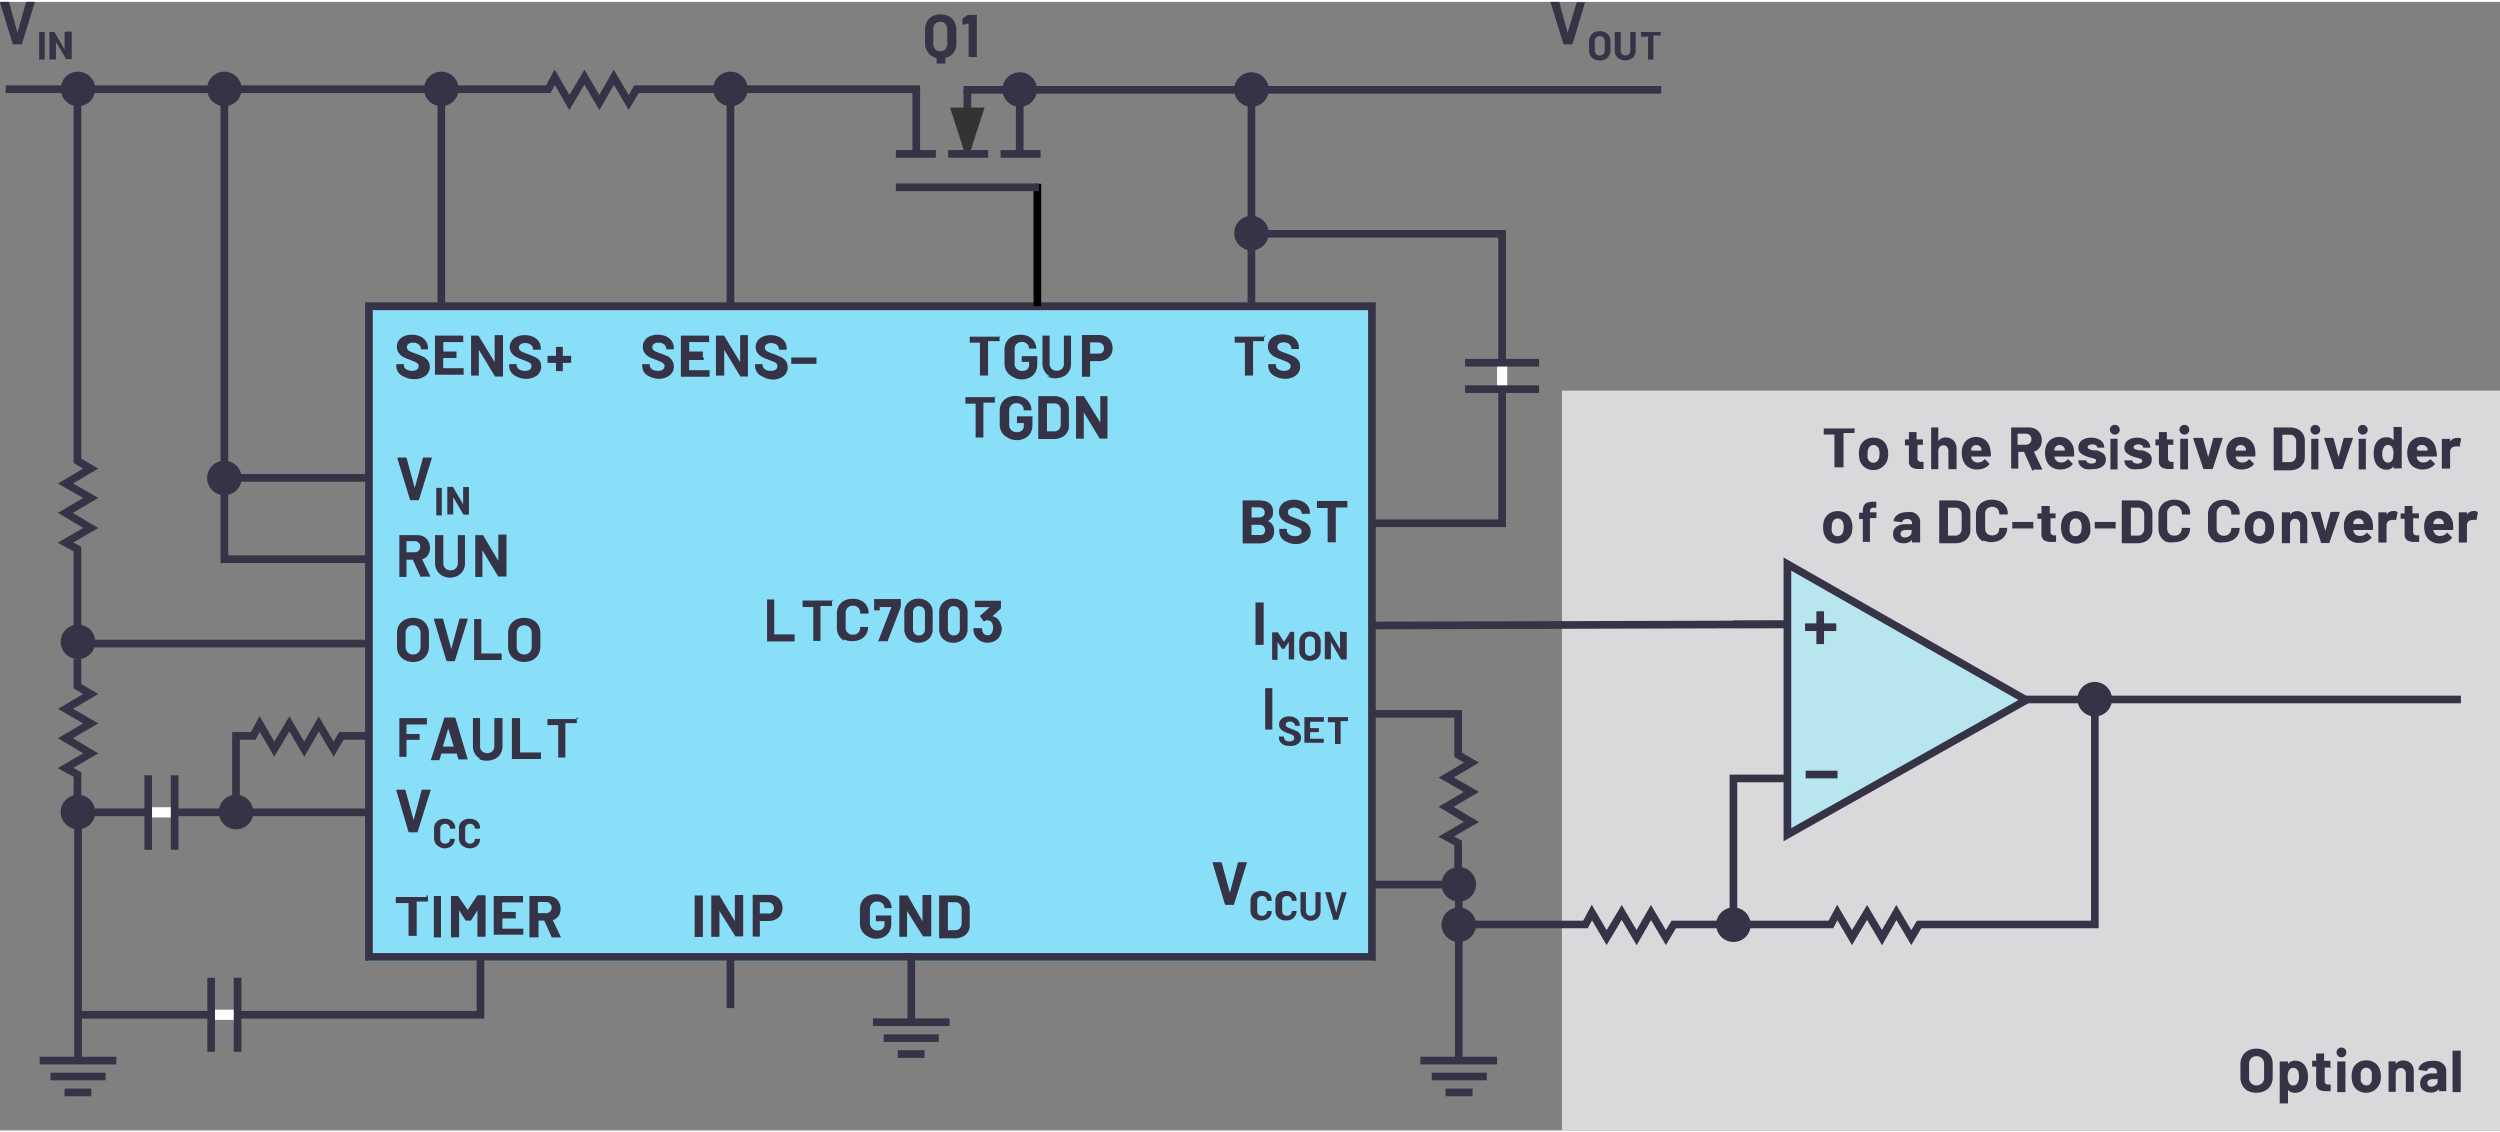 <svg id="be22245c-545d-4a9e-b413-3f1fd87b751c" data-name="Layer 6" xmlns="http://www.w3.org/2000/svg" width="6.8in" height="3.08in" viewBox="0 0 245.02 110.61"><rect x="0" y="0" width="245.02" height="110.61" fill="#808080" stroke="none"/><g id="a55281ad-2d72-45d7-979e-308acb8a9097" data-name="Layer 1"><rect x="153.08" y="38.1" width="91.95" height="72.51" fill="#d9d9dc"/><line x1="15.99" y1="79.43" x2="83.11" y2="79.43" fill="none" stroke="#353345" stroke-miterlimit="10" stroke-width="0.75"/><rect x="36.16" y="30.23" width="98.3" height="63.78" fill="#8adff8"/><rect x="36.16" y="29.82" width="98.3" height="63.78" fill="none" stroke="#353345" stroke-miterlimit="10" stroke-width="0.75"/><path d="M75.34,63.63a.06.06,0,0,1,0-.05V59.52s0,0,0-.05l0,0h.7l0,0s0,0,0,.05v3.37a0,0,0,0,0,0,0h2l0,0a.14.14,0,0,1,0,.06v.58s0,0,0,.05l0,0H75.39Z" transform="translate(-0.16 -0.9)" fill="#353345"/><path d="M81.7,59.47a.08.08,0,0,1,0,.05v.59a.08.08,0,0,1,0,0l0,0H80.57a0,0,0,0,0,0,0v3.37a.06.06,0,0,1,0,.05l0,0h-.7l0,0a.06.06,0,0,1,0-.05V60.21a0,0,0,0,0,0,0h-1l-.05,0a.08.08,0,0,1,0,0v-.59a.08.08,0,0,1,0-.05l.05,0h3Z" transform="translate(-0.16 -0.9)" fill="#353345"/><path d="M82.91,63.52a1.42,1.42,0,0,1-.54-.52,1.45,1.45,0,0,1-.19-.76V60.85a1.48,1.48,0,0,1,.19-.76,1.33,1.33,0,0,1,.54-.51,1.8,1.8,0,0,1,.82-.18,1.94,1.94,0,0,1,.82.17,1.33,1.33,0,0,1,.74,1.22s0,.06-.07.06l-.7,0h0s-.06,0-.06-.07a.69.69,0,0,0-.19-.51.69.69,0,0,0-.52-.19.67.67,0,0,0-.71.7v1.45a.67.67,0,0,0,.71.69.69.69,0,0,0,.52-.19.68.68,0,0,0,.19-.5c0-.05,0-.07.08-.07l.7,0,0,0a.05.05,0,0,1,0,0,1.35,1.35,0,0,1-.2.73,1.28,1.28,0,0,1-.54.49,2,2,0,0,1-1.64,0Z" transform="translate(-0.16 -0.9)" fill="#353345"/><path d="M86.23,63.57l1.3-3.36s0,0,0,0H86.38a0,0,0,0,0,0,0v.27a.08.08,0,0,1,0,.05s0,0,0,0h-.55a.06.06,0,0,1,0,0,.08.08,0,0,1,0-.05v-1s0,0,0-.05l0,0h2.62l0,0s0,0,0,.05v.61a.34.34,0,0,1,0,.09l-1.3,3.38a.08.08,0,0,1-.08,0h-.75C86.23,63.65,86.21,63.62,86.23,63.57Z" transform="translate(-0.16 -0.9)" fill="#353345"/><path d="M89.18,63.35a1.33,1.33,0,0,1-.39-1V60.76a1.28,1.28,0,0,1,.39-1,1.41,1.41,0,0,1,1-.37,1.45,1.45,0,0,1,1,.37,1.28,1.28,0,0,1,.39,1v1.58a1.33,1.33,0,0,1-.39,1,1.49,1.49,0,0,1-1,.37A1.45,1.45,0,0,1,89.18,63.35Zm1.47-.53a.58.58,0,0,0,.16-.44V60.73a.6.6,0,0,0-.16-.44.57.57,0,0,0-.43-.16.54.54,0,0,0-.42.16.6.6,0,0,0-.16.44v1.65a.58.58,0,0,0,.16.44.51.51,0,0,0,.42.17A.54.54,0,0,0,90.65,62.82Z" transform="translate(-0.16 -0.9)" fill="#353345"/><path d="M92.6,63.35a1.33,1.33,0,0,1-.39-1V60.76a1.28,1.28,0,0,1,.39-1,1.41,1.41,0,0,1,1-.37,1.45,1.45,0,0,1,1,.37,1.28,1.28,0,0,1,.39,1v1.58a1.33,1.33,0,0,1-.39,1,1.49,1.49,0,0,1-1,.37A1.45,1.45,0,0,1,92.6,63.35Zm1.47-.53a.58.58,0,0,0,.16-.44V60.73a.6.6,0,0,0-.16-.44.57.57,0,0,0-.43-.16.54.54,0,0,0-.42.16.6.6,0,0,0-.16.44v1.65a.58.58,0,0,0,.16.44.51.51,0,0,0,.42.17A.54.54,0,0,0,94.07,62.82Z" transform="translate(-0.16 -0.9)" fill="#353345"/><path d="M98.34,62.28a1.64,1.64,0,0,1-.11.6,1.2,1.2,0,0,1-.48.6,1.44,1.44,0,0,1-.8.22,1.42,1.42,0,0,1-.8-.23,1.27,1.27,0,0,1-.5-.62,1.35,1.35,0,0,1-.09-.5c0-.05,0-.07.07-.07h.7s.08,0,.08.07a.85.85,0,0,0,.06.29.45.45,0,0,0,.18.24.48.48,0,0,0,.29.09.45.45,0,0,0,.46-.29.93.93,0,0,0,.09-.42,1,1,0,0,0-.09-.46.49.49,0,0,0-.46-.29.33.33,0,0,0-.14,0l-.18.11s0,0-.05,0a.05.05,0,0,1,0,0l-.35-.5a.08.08,0,0,1,0,0,.06.06,0,0,1,0-.06l.95-.84s0,0,0,0H95.71a.05.05,0,0,1,0,0,.08.08,0,0,1,0,0v-.58a.08.08,0,0,1,0-.05l0,0h2.5l.05,0a.05.05,0,0,1,0,.05v.66a.14.14,0,0,1-.05.09l-.78.72a0,0,0,0,0,0,0h0a1,1,0,0,1,.74.62A1.54,1.54,0,0,1,98.34,62.28Z" transform="translate(-0.16 -0.9)" fill="#353345"/><line x1="122.65" y1="8.62" x2="162.81" y2="8.62" fill="none" stroke="#353345" stroke-miterlimit="10" stroke-width="0.75"/><line x1="43.25" y1="8.56" x2="0.56" y2="8.56" fill="none" stroke="#353345" stroke-miterlimit="10" stroke-width="0.75"/><path d="M85.18,92.47a1.32,1.32,0,0,1-.55-.52,1.49,1.49,0,0,1-.19-.77V89.84a1.55,1.55,0,0,1,.19-.78,1.38,1.38,0,0,1,.55-.52,1.8,1.8,0,0,1,.82-.18,1.71,1.71,0,0,1,.8.18,1.31,1.31,0,0,1,.55.49,1.28,1.28,0,0,1,.19.69v0s0,0,0,0l0,0h-.7l0,0s0,0,0,0v0a.64.64,0,0,0-.19-.46.69.69,0,0,0-.51-.19.66.66,0,0,0-.52.2.72.72,0,0,0-.2.52v1.4a.69.69,0,0,0,.21.52.77.77,0,0,0,.54.2.71.71,0,0,0,.49-.16.58.58,0,0,0,.19-.46V91a0,0,0,0,0,0,0H86L86,91a.06.06,0,0,1,0,0v-.56a.06.06,0,0,1,0,0l.05,0h1.46l0,0a.06.06,0,0,1,0,0v.8a1.57,1.57,0,0,1-.19.79,1.33,1.33,0,0,1-.54.51,1.79,1.79,0,0,1-.81.18A1.68,1.68,0,0,1,85.18,92.47Z" transform="translate(-0.16 -0.9)" fill="#353345"/><path d="M90.62,88.43l.06,0h.7l.05,0a.08.08,0,0,1,0,0v4.06s0,0,0,0l-.05,0H90.7a.08.08,0,0,1-.08,0L89.06,90h0s0,0,0,0v2.53s0,0,0,0l0,0h-.71l-.05,0s0,0,0,0V88.48a.08.08,0,0,1,0,0l.05,0h.68a.11.11,0,0,1,.09,0L90.57,91s0,0,0,0,0,0,0,0V88.48A.08.08,0,0,1,90.62,88.43Z" transform="translate(-0.16 -0.9)" fill="#353345"/><path d="M92.2,92.59s0,0,0,0V88.48a.08.08,0,0,1,0,0l0,0h1.5a1.77,1.77,0,0,1,.79.16,1.17,1.17,0,0,1,.53.45,1.21,1.21,0,0,1,.18.66v1.66a1.21,1.21,0,0,1-.18.66,1.23,1.23,0,0,1-.53.45,1.77,1.77,0,0,1-.79.16h-1.5Zm.86-.71h.72a.58.58,0,0,0,.45-.18.8.8,0,0,0,.18-.5V89.82a.74.74,0,0,0-.17-.5.62.62,0,0,0-.46-.18h-.72a0,0,0,0,0,0,0v2.68A0,0,0,0,0,93.06,91.88Z" transform="translate(-0.16 -0.9)" fill="#353345"/><path d="M42.1,88.48a.08.08,0,0,1,0,0v.59s0,0,0,0l-.05,0H41a0,0,0,0,0,0,0v3.37a.06.06,0,0,1,0,0l-.05,0h-.7l-.05,0a.06.06,0,0,1,0,0V89.22a0,0,0,0,0,0,0H39l-.05,0s0,0,0,0v-.59a.08.08,0,0,1,0,0,.06.06,0,0,1,.05,0h3A.06.06,0,0,1,42.1,88.48Z" transform="translate(-0.16 -0.9)" fill="#353345"/><path d="M42.68,92.64s0,0,0,0V88.53a.08.08,0,0,1,0,0s0,0,0,0h.7s0,0,0,0a.05.05,0,0,1,0,0v4.06s0,0,0,0l0,0h-.7Z" transform="translate(-0.16 -0.9)" fill="#353345"/><path d="M47,88.46h.7s0,0,.05,0a.05.05,0,0,1,0,0v4.06s0,0,0,0l-.05,0H47l-.05,0s0,0,0,0V89.94s0,0,0,0h0l-.63,1a.11.11,0,0,1-.09,0h-.35a.09.09,0,0,1-.08,0l-.64-1h0s0,0,0,0v2.64a.06.06,0,0,1,0,0l-.05,0h-.7l-.05,0a.06.06,0,0,1,0,0V88.53s0,0,0,0,0,0,.05,0H45a.09.09,0,0,1,.09.05L46,89.9s0,0,0,0l.91-1.39A.08.08,0,0,1,47,88.46Z" transform="translate(-0.16 -0.9)" fill="#353345"/><path d="M51.42,89.16s0,0-.05,0h-2a0,0,0,0,0,0,0v.93a0,0,0,0,0,0,0h1.29l.05,0a.09.09,0,0,1,0,.06v.58s0,0,0,0l-.05,0H49.4a0,0,0,0,0,0,0v1a0,0,0,0,0,0,0h2l.05,0a.06.06,0,0,1,0,0v.59a.06.06,0,0,1,0,0l-.05,0H48.6l-.05,0a.06.06,0,0,1,0,0V88.53s0,0,0,0,0,0,.05,0h2.77s0,0,.05,0,0,0,0,0v.58S51.44,89.15,51.42,89.16Z" transform="translate(-0.16 -0.9)" fill="#353345"/><path d="M54.25,92.6l-.75-1.66,0,0h-.56a0,0,0,0,0,0,0v1.64s0,0,0,0l0,0H52.1l-.05,0s0,0,0,0V88.53a.08.08,0,0,1,0,0,.06.06,0,0,1,.05,0h1.72a1.41,1.41,0,0,1,.67.15,1.08,1.08,0,0,1,.45.45,1.29,1.29,0,0,1,.16.66,1.14,1.14,0,0,1-.2.7,1.08,1.08,0,0,1-.57.41,0,0,0,0,0,0,0l.82,1.69a.08.08,0,0,1,0,0s0,0-.07,0h-.73A.1.1,0,0,1,54.25,92.6Zm-1.37-3.39v1a0,0,0,0,0,0,0h.78a.56.56,0,0,0,.41-.15.56.56,0,0,0,0-.78.53.53,0,0,0-.41-.16h-.78A0,0,0,0,0,52.88,89.21Z" transform="translate(-0.16 -0.9)" fill="#353345"/><path d="M68.24,92.59s0,0,0,0V88.48a.08.08,0,0,1,0,0l.05,0H69l.05,0a.05.05,0,0,1,0,0v4.06s0,0,0,0l-.05,0h-.7Z" transform="translate(-0.16 -0.9)" fill="#353345"/><path d="M72.23,88.43l0,0H73l0,0a.05.05,0,0,1,0,0v4.06s0,0,0,0l0,0h-.67a.11.11,0,0,1-.09,0L70.67,90h0a0,0,0,0,0,0,0v2.53a.06.06,0,0,1,0,0l-.05,0h-.7l-.05,0a.06.06,0,0,1,0,0V88.48s0,0,0,0l.05,0h.68a.08.08,0,0,1,.08,0L72.18,91s0,0,0,0,0,0,0,0V88.48A.08.08,0,0,1,72.23,88.43Z" transform="translate(-0.16 -0.9)" fill="#353345"/><path d="M76.22,88.57a1.11,1.11,0,0,1,.46.45,1.41,1.41,0,0,1,.17.69,1.2,1.2,0,0,1-.65,1.11,1.65,1.65,0,0,1-.71.16h-.86a0,0,0,0,0,0,0v1.53a.06.06,0,0,1,0,0l0,0h-.7l0,0a.06.06,0,0,1,0,0V88.48a.07.07,0,0,1,0-.06l0,0h1.69A1.42,1.42,0,0,1,76.22,88.57Zm-.38,1.57a.54.54,0,0,0,.17-.42.57.57,0,0,0-.17-.42.6.6,0,0,0-.44-.16h-.77a0,0,0,0,0,0,0v1.1a0,0,0,0,0,0,0h.77A.6.6,0,0,0,75.84,90.14Z" transform="translate(-0.16 -0.9)" fill="#353345"/><path d="M40.19,82.23,39,78.17v0a.05.05,0,0,1,.06-.06h.76a.08.08,0,0,1,.08.06l.8,2.93a0,0,0,0,0,0,0l0,0,.78-2.93a.08.08,0,0,1,.09-.06h.73l.06,0a.06.06,0,0,1,0,.06L41.1,82.23a.08.08,0,0,1-.08.06h-.75A.08.08,0,0,1,40.19,82.23Z" transform="translate(-0.16 -0.9)" fill="#353345"/><path d="M43.2,83.7a.94.94,0,0,1-.37-.34,1.07,1.07,0,0,1-.13-.51v-.92a1,1,0,0,1,.13-.51.87.87,0,0,1,.37-.34,1.16,1.16,0,0,1,.54-.12,1.35,1.35,0,0,1,.55.11,1,1,0,0,1,.36.33.86.86,0,0,1,.13.48s0,0-.05.05l-.47,0h0s0,0,0,0a.45.45,0,0,0-.48-.47.45.45,0,0,0-.47.47v1a.45.45,0,0,0,.13.34.48.48,0,0,0,.34.13.52.52,0,0,0,.35-.13.49.49,0,0,0,.13-.34s0,0,0,0l.47,0h0s0,0,0,0a.9.9,0,0,1-.13.49,1,1,0,0,1-.36.33,1.35,1.35,0,0,1-.55.11A1.16,1.16,0,0,1,43.2,83.7Z" transform="translate(-0.16 -0.9)" fill="#353345"/><path d="M45.63,83.7a.94.94,0,0,1-.37-.34,1.07,1.07,0,0,1-.12-.51v-.92a1,1,0,0,1,.12-.51.87.87,0,0,1,.37-.34,1.2,1.2,0,0,1,.55-.12,1.33,1.33,0,0,1,.54.11.89.89,0,0,1,.36.33.86.86,0,0,1,.13.48s0,0-.05.05l-.46,0h0s0,0,0,0a.48.48,0,0,0-.13-.34.45.45,0,0,0-.34-.13.46.46,0,0,0-.35.13.44.44,0,0,0-.13.34v1a.45.45,0,0,0,.13.34.5.5,0,0,0,.35.13.45.45,0,0,0,.47-.47s0,0,.05,0l.46,0h0a0,0,0,0,1,0,0,.9.9,0,0,1-.13.49.89.89,0,0,1-.36.33,1.33,1.33,0,0,1-.54.11A1.2,1.2,0,0,1,45.63,83.7Z" transform="translate(-0.16 -0.9)" fill="#353345"/><path d="M42,71.72s0,0,0,0H40a0,0,0,0,0,0,0v.93a0,0,0,0,0,0,0h1.29a.06.06,0,0,1,0,0,.08.08,0,0,1,0,0v.58a.08.08,0,0,1,0,0l0,0H40a0,0,0,0,0,0,0v1.66s0,0,0,0l0,0h-.7l0,0s0,0,0,0V71.09a.08.08,0,0,1,0,0l0,0H42l0,0a.08.08,0,0,1,0,0v.58A.08.08,0,0,1,42,71.72Z" transform="translate(-0.16 -0.9)" fill="#353345"/><path d="M45.1,75.16l-.18-.59,0,0H43.42s0,0,0,0l-.18.59a.08.08,0,0,1-.08.06h-.76l0,0a.07.07,0,0,1,0-.06l1.3-4.06a.08.08,0,0,1,.08-.06h.94s.06,0,.08.06L46,75.14s0,0,0,0,0,0-.07,0h-.76A.08.08,0,0,1,45.1,75.16Zm-1.47-1.27h1s0,0,0,0l-.54-1.78s0,0,0,0,0,0,0,0l-.53,1.78A0,0,0,0,0,43.63,73.89Z" transform="translate(-0.16 -0.9)" fill="#353345"/><path d="M47.25,75.09a1.29,1.29,0,0,1-.55-.51,1.44,1.44,0,0,1-.19-.75V71.09s0,0,0,0l0,0h.7l0,0a.08.08,0,0,1,0,0v2.74a.7.7,0,0,0,.2.52.78.78,0,0,0,1,0,.7.7,0,0,0,.2-.52V71.09s0,0,0,0l.05,0h.7l.05,0s0,0,0,0v2.74a1.44,1.44,0,0,1-.19.75,1.29,1.29,0,0,1-.55.51,1.91,1.91,0,0,1-1.62,0Z" transform="translate(-0.16 -0.9)" fill="#353345"/><path d="M50.33,75.2s0,0,0,0V71.09a.08.08,0,0,1,0,0l.05,0h.7l.05,0a.05.05,0,0,1,0,0v3.37a0,0,0,0,0,0,0h2l.05,0a.14.14,0,0,1,0,.06v.58s0,0,0,0l-.05,0H50.38Z" transform="translate(-0.16 -0.9)" fill="#353345"/><path d="M56.69,71a.08.08,0,0,1,0,0v.59a.08.08,0,0,1,0,0l0,0H55.57a0,0,0,0,0,0,0v3.37s0,0,0,0l0,0h-.7l0,0s0,0,0,0V71.78a0,0,0,0,0,0,0h-1l-.06,0a.08.08,0,0,1,0,0v-.59a.08.08,0,0,1,0,0l.06,0h3Z" transform="translate(-0.16 -0.9)" fill="#353345"/><path d="M39.82,65.39a1.36,1.36,0,0,1-.56-.53,1.6,1.6,0,0,1-.19-.8V62.78a1.57,1.57,0,0,1,.19-.79,1.43,1.43,0,0,1,.56-.53,1.89,1.89,0,0,1,1.65,0A1.36,1.36,0,0,1,42,62a1.57,1.57,0,0,1,.2.79v1.28a1.61,1.61,0,0,1-.2.8,1.39,1.39,0,0,1-.56.54,1.78,1.78,0,0,1-.83.19A1.69,1.69,0,0,1,39.82,65.39Zm1.36-.74a.8.8,0,0,0,.2-.56V62.77a.8.8,0,0,0-.2-.56.7.7,0,0,0-.54-.21.71.71,0,0,0-.53.21.8.8,0,0,0-.2.56v1.32a.8.8,0,0,0,.2.56.71.71,0,0,0,.53.21A.73.73,0,0,0,41.18,64.65Z" transform="translate(-0.16 -0.9)" fill="#353345"/><path d="M43.91,65.46,42.68,61.4v0s0-.06.07-.06h.75a.08.08,0,0,1,.09.06l.8,2.93v0a0,0,0,0,0,0,0l.79-2.93a.08.08,0,0,1,.08-.06H46l0,0a0,0,0,0,1,0,.06l-1.25,4.06s0,.06-.08.06H44S43.93,65.5,43.91,65.46Z" transform="translate(-0.16 -0.9)" fill="#353345"/><path d="M46.63,65.5a.06.06,0,0,1,0,0V61.39s0,0,0,0l0,0h.7l0,0s0,0,0,0v3.37a0,0,0,0,0,0,0h2l0,0a.14.14,0,0,1,0,.06v.58s0,0,0,0l0,0H46.68Z" transform="translate(-0.16 -0.9)" fill="#353345"/><path d="M50.71,65.39a1.36,1.36,0,0,1-.56-.53,1.6,1.6,0,0,1-.19-.8V62.78a1.57,1.57,0,0,1,.19-.79,1.43,1.43,0,0,1,.56-.53,1.89,1.89,0,0,1,1.65,0,1.36,1.36,0,0,1,.56.53,1.57,1.57,0,0,1,.2.79v1.28a1.61,1.61,0,0,1-.2.8,1.39,1.39,0,0,1-.56.54,1.78,1.78,0,0,1-.83.19A1.69,1.69,0,0,1,50.71,65.39Zm1.36-.74a.8.8,0,0,0,.2-.56V62.77a.8.8,0,0,0-.2-.56.7.7,0,0,0-.54-.21.71.71,0,0,0-.53.21.8.8,0,0,0-.2.56v1.32a.8.8,0,0,0,.2.56.71.71,0,0,0,.53.21A.73.73,0,0,0,52.07,64.65Z" transform="translate(-0.16 -0.9)" fill="#353345"/><path d="M41.37,57.23l-.75-1.66a.05.05,0,0,0,0,0H40a0,0,0,0,0,0,0v1.64s0,0,0,.05l0,0h-.7l0,0s0,0,0-.05V53.16a.08.08,0,0,1,0,0s0,0,0,0h1.72a1.44,1.44,0,0,1,.67.15,1.08,1.08,0,0,1,.45.45,1.29,1.29,0,0,1,.16.66,1.23,1.23,0,0,1-.2.7,1.08,1.08,0,0,1-.57.41s0,0,0,0l.82,1.7s0,0,0,0,0,0-.07,0h-.74S41.39,57.27,41.37,57.23ZM40,53.84v1a0,0,0,0,0,0,0h.78a.56.56,0,0,0,.41-.15.56.56,0,0,0,0-.78.53.53,0,0,0-.41-.16H40A0,0,0,0,0,40,53.84Z" transform="translate(-0.16 -0.9)" fill="#353345"/><path d="M43.54,57.16a1.33,1.33,0,0,1-.54-.51,1.45,1.45,0,0,1-.2-.75V53.16a.08.08,0,0,1,0,0,.07.07,0,0,1,.06,0h.7a.06.06,0,0,1,.05,0,.08.08,0,0,1,0,0V55.9a.69.69,0,0,0,.19.51.72.72,0,0,0,.52.2.68.68,0,0,0,.71-.71V53.16s0,0,0,0,0,0,0,0h.7s0,0,0,0a.08.08,0,0,1,0,0V55.9a1.44,1.44,0,0,1-.19.75,1.35,1.35,0,0,1-.55.51,1.86,1.86,0,0,1-.81.17A1.94,1.94,0,0,1,43.54,57.16Z" transform="translate(-0.16 -0.9)" fill="#353345"/><path d="M49,53.11s0,0,.05,0h.7s0,0,.05,0a.05.05,0,0,1,0,0v4.06s0,0,0,.05l-.05,0h-.67a.11.11,0,0,1-.09,0l-1.55-2.57s0,0,0,0v2.56a.06.06,0,0,1,0,.05l0,0h-.7l0,0a.06.06,0,0,1,0-.05V53.16s0,0,0,0,0,0,0,0h.68s.07,0,.08,0L49,55.69l0,0s0,0,0,0V53.16A.08.08,0,0,1,49,53.11Z" transform="translate(-0.16 -0.9)" fill="#353345"/><path d="M40.34,49.68,39.1,45.62v0s0-.06.07-.06h.76a.08.08,0,0,1,.08.06l.8,2.93,0,0v0l.79-2.93a.08.08,0,0,1,.08-.06h.74l.06,0a.06.06,0,0,1,0,.06l-1.25,4.06a.08.08,0,0,1-.08.06h-.76A.07.07,0,0,1,40.34,49.68Z" transform="translate(-0.16 -0.9)" fill="#353345"/><path d="M42.92,51.23s0,0,0,0v-2.7s0,0,0,0h.54s0,0,0,0v2.7s0,0,0,0h-.54Z" transform="translate(-0.16 -0.9)" fill="#353345"/><path d="M45.58,48.45h.54s0,0,0,0v2.7s0,0,0,0h-.49a0,0,0,0,1-.05,0l-1-1.71s0,0,0,0h0v1.69s0,0,0,0H44s0,0,0,0v-2.7s0,0,0,0h.49a.06.06,0,0,1,.06,0l1,1.71h0v-1.7S45.57,48.46,45.58,48.45Z" transform="translate(-0.16 -0.9)" fill="#353345"/><path d="M39.75,37.63a1.23,1.23,0,0,1-.56-.43,1.15,1.15,0,0,1-.19-.67V36.4a.08.08,0,0,1,0,0l0,0h.69l.05,0a.08.08,0,0,1,0,0v.09a.49.49,0,0,0,.22.41,1,1,0,0,0,.6.16.69.69,0,0,0,.47-.13.41.41,0,0,0,.16-.34.33.33,0,0,0-.1-.24.73.73,0,0,0-.26-.17L40.4,36a5.23,5.23,0,0,1-.68-.28,1.31,1.31,0,0,1-.47-.4,1,1,0,0,1-.19-.61,1,1,0,0,1,.19-.63,1.1,1.1,0,0,1,.51-.41,1.84,1.84,0,0,1,.76-.15,2.1,2.1,0,0,1,.82.16,1.31,1.31,0,0,1,.55.46,1.11,1.11,0,0,1,.21.67v.09a.05.05,0,0,1,0,.05s0,0,0,0h-.69a.06.06,0,0,1,0,0,.08.08,0,0,1,0-.05v0a.56.56,0,0,0-.21-.43.85.85,0,0,0-.56-.17.7.7,0,0,0-.44.12.38.38,0,0,0-.16.33.37.37,0,0,0,.09.25.68.68,0,0,0,.28.18,6,6,0,0,0,.56.22c.29.11.51.2.67.28a1.45,1.45,0,0,1,.44.35,1,1,0,0,1,.2.62,1.06,1.06,0,0,1-.42.89,1.74,1.74,0,0,1-1.12.33A2,2,0,0,1,39.75,37.63Z" transform="translate(-0.16 -0.9)" fill="#353345"/><path d="M45.61,34.24a.05.05,0,0,1,0,0h-2a0,0,0,0,0,0,0v.93a0,0,0,0,0,0,0h1.29a.06.06,0,0,1,0,0,.08.08,0,0,1,0,0v.58a.08.08,0,0,1,0,.05l0,0H43.6a0,0,0,0,0,0,0v1a0,0,0,0,0,0,0h2l0,0a.09.09,0,0,1,0,.06v.58s0,0,0,0l0,0H42.79l0,0s0,0,0,0V33.61a.08.08,0,0,1,0,0l0,0h2.77l0,0a.05.05,0,0,1,0,0v.58A.05.05,0,0,1,45.61,34.24Z" transform="translate(-0.16 -0.9)" fill="#353345"/><path d="M48.66,33.56l.05,0h.7l.05,0a.08.08,0,0,1,0,0v4.06s0,0,0,0l-.05,0h-.68a.08.08,0,0,1-.08-.05l-1.56-2.57h0s0,0,0,0v2.53s0,0,0,0l0,0h-.7l-.06,0s0,0,0,0V33.61a.08.08,0,0,1,0,0l.06,0H47a.11.11,0,0,1,.09.05l1.55,2.55s0,0,0,0,0,0,0,0V33.61S48.64,33.57,48.66,33.56Z" transform="translate(-0.16 -0.9)" fill="#353345"/><path d="M50.81,37.63a1.2,1.2,0,0,1-.55-.43,1.15,1.15,0,0,1-.2-.67V36.4a.08.08,0,0,1,0,0l.06,0h.68l0,0a.08.08,0,0,1,0,0v.09a.52.52,0,0,0,.22.41,1,1,0,0,0,.6.16.72.72,0,0,0,.48-.13.43.43,0,0,0,.15-.34.36.36,0,0,0-.09-.24.84.84,0,0,0-.26-.17L51.46,36a5.89,5.89,0,0,1-.68-.28,1.39,1.39,0,0,1-.47-.4,1,1,0,0,1-.19-.61,1.1,1.1,0,0,1,.71-1,1.81,1.81,0,0,1,.76-.15,2.09,2.09,0,0,1,.81.16,1.34,1.34,0,0,1,.56.46,1.18,1.18,0,0,1,.2.67v.09a.08.08,0,0,1,0,.05.06.06,0,0,1,0,0H52.4s0,0,0,0,0,0,0-.05v0a.56.56,0,0,0-.21-.43.9.9,0,0,0-.57-.17.72.72,0,0,0-.44.12.38.38,0,0,0-.16.33.37.37,0,0,0,.09.25.85.85,0,0,0,.28.18,5.39,5.39,0,0,0,.57.22l.67.28A1.41,1.41,0,0,1,53,36a1,1,0,0,1,.2.62,1.08,1.08,0,0,1-.41.89,1.77,1.77,0,0,1-1.13.33A2,2,0,0,1,50.81,37.63Z" transform="translate(-0.16 -0.9)" fill="#353345"/><path d="M56.14,35.59a.14.14,0,0,1,0,.06v.58s0,0,0,.05l0,0h-.82a0,0,0,0,0,0,0v.81a.05.05,0,0,1,0,0l-.05,0h-.57l-.05,0s0,0,0,0v-.81a0,0,0,0,0,0,0h-.83l0,0s0,0,0-.05v-.58a.14.14,0,0,1,0-.06l0,0h.83a0,0,0,0,0,0,0v-.82a.07.07,0,0,1,0-.06l.05,0h.57l.05,0a.09.09,0,0,1,0,.06v.82a0,0,0,0,0,0,0h.82Z" transform="translate(-0.16 -0.9)" fill="#353345"/><path d="M63.85,37.63a1.23,1.23,0,0,1-.56-.43,1.15,1.15,0,0,1-.19-.67V36.4a.08.08,0,0,1,0,0l.05,0h.69l0,0a.08.08,0,0,1,0,0v.09a.49.49,0,0,0,.22.41,1,1,0,0,0,.6.16.69.69,0,0,0,.47-.13.41.41,0,0,0,.16-.34.33.33,0,0,0-.1-.24.73.73,0,0,0-.26-.17L64.5,36a5.23,5.23,0,0,1-.68-.28,1.31,1.31,0,0,1-.47-.4,1,1,0,0,1-.19-.61,1,1,0,0,1,.19-.63,1.1,1.1,0,0,1,.51-.41,1.84,1.84,0,0,1,.76-.15,2.1,2.1,0,0,1,.82.16,1.31,1.31,0,0,1,.55.46,1.11,1.11,0,0,1,.21.67v.09a.05.05,0,0,1,0,.05s0,0,0,0h-.69a.06.06,0,0,1-.05,0,.08.08,0,0,1,0-.05v0a.56.56,0,0,0-.21-.43.85.85,0,0,0-.56-.17.7.7,0,0,0-.44.12.38.38,0,0,0-.16.33.37.37,0,0,0,.09.25.68.68,0,0,0,.28.18,6,6,0,0,0,.56.22c.29.11.51.2.67.28A1.45,1.45,0,0,1,66,36a1,1,0,0,1,.2.62,1.06,1.06,0,0,1-.42.89,1.74,1.74,0,0,1-1.12.33A2,2,0,0,1,63.85,37.63Z" transform="translate(-0.16 -0.9)" fill="#353345"/><path d="M69.71,34.24a.05.05,0,0,1,0,0h-2a0,0,0,0,0,0,0v.93a0,0,0,0,0,0,0H69a.06.06,0,0,1,.05,0,.08.08,0,0,1,0,0v.58A.08.08,0,0,1,69,36L69,36H67.7a0,0,0,0,0,0,0v1a0,0,0,0,0,0,0h2l0,0a.09.09,0,0,1,0,.06v.58s0,0,0,0l0,0H66.89l0,0s0,0,0,0V33.61a.08.08,0,0,1,0,0l0,0h2.77l0,0a.05.05,0,0,1,0,0v.58A.05.05,0,0,1,69.71,34.24Z" transform="translate(-0.16 -0.9)" fill="#353345"/><path d="M72.76,33.56l0,0h.7l0,0a.08.08,0,0,1,0,0v4.06s0,0,0,0l0,0h-.68a.08.08,0,0,1-.08-.05l-1.56-2.57h0s0,0,0,0v2.53s0,0,0,0l-.05,0h-.7l-.06,0s0,0,0,0V33.61a.08.08,0,0,1,0,0l.06,0h.67a.11.11,0,0,1,.09.05l1.55,2.55s0,0,0,0,0,0,0,0V33.61S72.74,33.57,72.76,33.56Z" transform="translate(-0.16 -0.9)" fill="#353345"/><path d="M74.91,37.63a1.2,1.2,0,0,1-.55-.43,1.15,1.15,0,0,1-.2-.67V36.4a.08.08,0,0,1,0,0l.06,0h.68l0,0a.08.08,0,0,1,0,0v.09a.52.52,0,0,0,.22.41,1,1,0,0,0,.6.16.72.72,0,0,0,.48-.13.43.43,0,0,0,.15-.34.36.36,0,0,0-.09-.24.84.84,0,0,0-.26-.17L75.56,36a5.89,5.89,0,0,1-.68-.28,1.39,1.39,0,0,1-.47-.4,1,1,0,0,1-.19-.61,1.1,1.1,0,0,1,.71-1,1.81,1.81,0,0,1,.76-.15,2.09,2.09,0,0,1,.81.16,1.34,1.34,0,0,1,.56.46,1.18,1.18,0,0,1,.2.67v.09a.08.08,0,0,1,0,.05.06.06,0,0,1,0,0H76.5s0,0,0,0,0,0,0-.05v0a.56.56,0,0,0-.21-.43.9.9,0,0,0-.57-.17.72.72,0,0,0-.44.12.38.38,0,0,0-.16.33.37.37,0,0,0,.09.25.85.85,0,0,0,.28.18,5.39,5.39,0,0,0,.57.22l.67.28a1.41,1.41,0,0,1,.43.35,1,1,0,0,1,.2.62,1.08,1.08,0,0,1-.41.89,1.77,1.77,0,0,1-1.13.33A2,2,0,0,1,74.91,37.63Z" transform="translate(-0.16 -0.9)" fill="#353345"/><path d="M77.71,36.38a.08.08,0,0,1,0-.05v-.58a.08.08,0,0,1,0,0,.06.06,0,0,1,.05,0h2.37s0,0,.05,0a.05.05,0,0,1,0,0v.58a.05.05,0,0,1,0,.05s0,0-.05,0H77.76A.06.06,0,0,1,77.71,36.38Z" transform="translate(-0.16 -0.9)" fill="#353345"/><path d="M98.13,33.56s0,0,0,0v.59s0,0,0,0l0,0H97a0,0,0,0,0,0,0v3.37s0,0,0,0l0,0H96.2l0,0s0,0,0,0V34.3a0,0,0,0,0,0,0h-1l0,0s0,0,0,0v-.59s0,0,0,0l0,0h3Z" transform="translate(-0.16 -0.9)" fill="#353345"/><path d="M99.35,37.6a1.38,1.38,0,0,1-.55-.52,1.49,1.49,0,0,1-.19-.77V35a1.55,1.55,0,0,1,.19-.78,1.45,1.45,0,0,1,.55-.52,1.94,1.94,0,0,1,1.63,0,1.35,1.35,0,0,1,.54.49,1.29,1.29,0,0,1,.2.69v0a.08.08,0,0,1,0,0l0,0h-.71l0,0a.08.08,0,0,1,0,0v0a.6.6,0,0,0-.19-.46.69.69,0,0,0-.51-.19.66.66,0,0,0-.52.2.71.71,0,0,0-.19.52v1.4a.65.65,0,0,0,.21.52.74.74,0,0,0,.53.2.73.73,0,0,0,.5-.16.6.6,0,0,0,.18-.46v-.27a0,0,0,0,0,0,0h-.67l-.05,0s0,0,0,0v-.56s0,0,0,0l.05,0h1.47l0,0s0,0,0,0v.8a1.68,1.68,0,0,1-.19.79,1.29,1.29,0,0,1-.55.51,1.73,1.73,0,0,1-.81.18A1.68,1.68,0,0,1,99.35,37.6Z" transform="translate(-0.16 -0.9)" fill="#353345"/><path d="M103.08,37.61a1.29,1.29,0,0,1-.55-.51,1.45,1.45,0,0,1-.2-.75V33.61a.05.05,0,0,1,0,0l0,0h.7l0,0a.08.08,0,0,1,0,0v2.74a.7.7,0,0,0,.2.52.78.78,0,0,0,1,0,.7.7,0,0,0,.2-.52V33.61s0,0,0,0l0,0h.7l0,0s0,0,0,0v2.74a1.44,1.44,0,0,1-.19.75,1.29,1.29,0,0,1-.55.51,1.91,1.91,0,0,1-1.62,0Z" transform="translate(-0.16 -0.9)" fill="#353345"/><path d="M108.57,33.7a1.11,1.11,0,0,1,.46.45,1.41,1.41,0,0,1,.17.69,1.2,1.2,0,0,1-.65,1.11,1.65,1.65,0,0,1-.71.16H107s0,0,0,0v1.53a.06.06,0,0,1,0,0l-.05,0h-.7l-.05,0s0,0,0,0V33.61a.14.14,0,0,1,0-.06l.05,0h1.69A1.42,1.42,0,0,1,108.57,33.7Zm-.38,1.57a.54.54,0,0,0,.17-.42.57.57,0,0,0-.17-.42.6.6,0,0,0-.44-.16H107s0,0,0,0v1.1s0,0,0,0h.76A.6.6,0,0,0,108.19,35.27Z" transform="translate(-0.16 -0.9)" fill="#353345"/><path d="M97.66,39.54s0,0,0,.05v.59s0,0,0,0l0,0H96.54a0,0,0,0,0,0,0v3.37s0,0,0,.05l-.06,0h-.7l0,0s0,0,0-.05V40.28a0,0,0,0,0,0,0h-1l0,0a.05.05,0,0,1,0,0v-.59a.05.05,0,0,1,0-.05l0,0h3Z" transform="translate(-0.16 -0.9)" fill="#353345"/><path d="M98.88,43.58a1.38,1.38,0,0,1-.55-.52,1.49,1.49,0,0,1-.19-.77V41a1.55,1.55,0,0,1,.19-.78,1.45,1.45,0,0,1,.55-.52,1.8,1.8,0,0,1,.82-.18,1.71,1.71,0,0,1,.8.18,1.31,1.31,0,0,1,.55.49,1.29,1.29,0,0,1,.2.69v0a.08.08,0,0,1,0,.05l-.06,0h-.7l0,0a.08.08,0,0,1,0-.05v0a.6.6,0,0,0-.19-.46.69.69,0,0,0-.51-.19.66.66,0,0,0-.52.2.72.72,0,0,0-.2.52v1.4a.69.69,0,0,0,.21.52.77.77,0,0,0,.54.2.73.73,0,0,0,.5-.16.6.6,0,0,0,.18-.46v-.27a0,0,0,0,0,0,0h-.67l0,0s0,0,0-.05v-.56s0,0,0-.05l0,0h1.46l.06,0s0,0,0,.05v.8a1.57,1.57,0,0,1-.2.79,1.21,1.21,0,0,1-.54.51,1.73,1.73,0,0,1-.81.18A1.68,1.68,0,0,1,98.88,43.58Z" transform="translate(-0.16 -0.9)" fill="#353345"/><path d="M101.92,43.7a.06.06,0,0,1,0-.05V39.59s0,0,0-.05l0,0h1.5a1.8,1.8,0,0,1,.79.16,1.21,1.21,0,0,1,.71,1.11v1.66a1.14,1.14,0,0,1-.19.66,1.21,1.21,0,0,1-.52.45,1.8,1.8,0,0,1-.79.16H102Zm.85-.71h.73a.57.57,0,0,0,.44-.18.7.7,0,0,0,.18-.5V40.93a.74.74,0,0,0-.17-.5.6.6,0,0,0-.46-.18h-.72a0,0,0,0,0,0,0V43A0,0,0,0,0,102.77,43Z" transform="translate(-0.16 -0.9)" fill="#353345"/><path d="M108,39.54l0,0h.7l0,0a.08.08,0,0,1,0,.05v4.06s0,0,0,.05l0,0h-.68a.08.08,0,0,1-.08,0l-1.56-2.57h0s0,0,0,0v2.53s0,0,0,.05l-.05,0h-.71l0,0s0,0,0-.05V39.59a.08.08,0,0,1,0-.05l0,0h.68a.11.11,0,0,1,.09,0L108,42.12s0,0,0,0,0,0,0,0V39.59A.05.05,0,0,1,108,39.54Z" transform="translate(-0.16 -0.9)" fill="#353345"/><path d="M124.05,33.56a.08.08,0,0,1,0,0v.59a.08.08,0,0,1,0,0l0,0h-1.08a0,0,0,0,0,0,0v3.37a.06.06,0,0,1,0,0l-.05,0h-.7l-.05,0a.06.06,0,0,1,0,0V34.3a0,0,0,0,0,0,0h-1l0,0a.08.08,0,0,1,0,0v-.59a.08.08,0,0,1,0,0l0,0h3Z" transform="translate(-0.16 -0.9)" fill="#353345"/><path d="M125.21,37.63a1.23,1.23,0,0,1-.56-.43,1.15,1.15,0,0,1-.19-.67V36.4a.08.08,0,0,1,0,0l0,0h.68a.11.11,0,0,1,.06,0,.08.08,0,0,1,0,0v.09a.49.49,0,0,0,.22.41,1,1,0,0,0,.6.16.69.69,0,0,0,.47-.13.41.41,0,0,0,.16-.34.33.33,0,0,0-.1-.24.73.73,0,0,0-.26-.17l-.52-.21a5.23,5.23,0,0,1-.68-.28,1.31,1.31,0,0,1-.47-.4,1,1,0,0,1-.19-.61,1,1,0,0,1,.19-.63,1.1,1.1,0,0,1,.51-.41,1.84,1.84,0,0,1,.76-.15,2.1,2.1,0,0,1,.82.16,1.31,1.31,0,0,1,.55.46,1.11,1.11,0,0,1,.2.67v.09s0,0,0,.05,0,0,0,0h-.69a.06.06,0,0,1-.05,0,.08.08,0,0,1,0-.05v0a.56.56,0,0,0-.21-.43.85.85,0,0,0-.56-.17.7.7,0,0,0-.44.12.38.38,0,0,0-.16.33.37.37,0,0,0,.09.25.68.68,0,0,0,.28.18,6,6,0,0,0,.56.22c.29.11.51.2.67.28a1.45,1.45,0,0,1,.44.35,1,1,0,0,1,.19.62,1.06,1.06,0,0,1-.41.89,1.74,1.74,0,0,1-1.12.33A2,2,0,0,1,125.21,37.63Z" transform="translate(-0.16 -0.9)" fill="#353345"/><path d="M124.46,51.79a1,1,0,0,1,.57,1,1,1,0,0,1-.4.88,1.66,1.66,0,0,1-1,.3H122l-.05,0s0,0,0-.05V49.81a.08.08,0,0,1,0-.05l.05,0h1.51c1,0,1.42.38,1.42,1.15a.89.89,0,0,1-.51.86S124.44,51.77,124.46,51.79Zm-1.64-1.29v.93a0,0,0,0,0,0,0h.7a.66.66,0,0,0,.44-.13.46.46,0,0,0,.15-.36.47.47,0,0,0-.15-.37.66.66,0,0,0-.44-.13h-.7A0,0,0,0,0,122.82,50.5ZM124,53.07a.58.58,0,0,0,0-.78.66.66,0,0,0-.44-.14h-.74a0,0,0,0,0,0,0v1a0,0,0,0,0,0,0h.75A.65.65,0,0,0,124,53.07Z" transform="translate(-0.16 -0.9)" fill="#353345"/><path d="M126.29,53.83a1.23,1.23,0,0,1-.56-.43,1.15,1.15,0,0,1-.19-.67V52.6a.08.08,0,0,1,0-.05l0,0h.68l.06,0a.08.08,0,0,1,0,.05v.09a.49.49,0,0,0,.22.41,1,1,0,0,0,.6.16.69.69,0,0,0,.47-.13.41.41,0,0,0,.16-.34.33.33,0,0,0-.1-.24.73.73,0,0,0-.26-.17l-.52-.21a5.23,5.23,0,0,1-.68-.28,1.38,1.38,0,0,1-.47-.39,1,1,0,0,1-.19-.62,1,1,0,0,1,.19-.63,1.1,1.1,0,0,1,.51-.41,1.84,1.84,0,0,1,.76-.15,2.1,2.1,0,0,1,.82.16,1.31,1.31,0,0,1,.55.46,1.11,1.11,0,0,1,.2.67v.09s0,0,0,0,0,0-.05,0h-.69a.06.06,0,0,1-.05,0,.08.08,0,0,1,0,0v0a.56.56,0,0,0-.21-.43.85.85,0,0,0-.56-.17.7.7,0,0,0-.44.12.38.38,0,0,0-.16.33.37.37,0,0,0,.09.25.68.68,0,0,0,.28.18,6,6,0,0,0,.56.22c.29.11.51.2.67.28a1.45,1.45,0,0,1,.44.35,1,1,0,0,1,.2.62,1.06,1.06,0,0,1-.42.89,1.74,1.74,0,0,1-1.12.33A2,2,0,0,1,126.29,53.83Z" transform="translate(-0.16 -0.9)" fill="#353345"/><path d="M132.21,49.76a.08.08,0,0,1,0,.05v.59a.08.08,0,0,1,0,.05l-.05,0h-1.08a0,0,0,0,0,0,0v3.37a.06.06,0,0,1,0,.05l-.05,0h-.7l-.05,0a.06.06,0,0,1,0-.05V50.5a0,0,0,0,0,0,0h-1.05l0,0a.08.08,0,0,1,0-.05v-.59a.08.08,0,0,1,0-.05l0,0h3Z" transform="translate(-0.16 -0.9)" fill="#353345"/><path d="M124.16,72.27a.06.06,0,0,1,0,0V68.16s0,0,0,0l0,0h.7l0,0a.08.08,0,0,1,0,0v4.06s0,0,0,0l0,0h-.7Z" transform="translate(-0.16 -0.9)" fill="#353345"/><path d="M126,73.72a.91.91,0,0,1-.37-.29.84.84,0,0,1-.13-.44V72.9a.05.05,0,0,1,0,0s0,0,0,0H126s0,0,0,0V73a.34.34,0,0,0,.15.27.68.68,0,0,0,.4.11.49.49,0,0,0,.32-.09A.28.28,0,0,0,127,73a.25.25,0,0,0-.06-.17.5.5,0,0,0-.18-.11,3.09,3.09,0,0,0-.35-.14,2.77,2.77,0,0,1-.45-.19.86.86,0,0,1-.31-.26.63.63,0,0,1-.13-.41.68.68,0,0,1,.13-.42.79.79,0,0,1,.34-.28,1.36,1.36,0,0,1,.51-.09,1.19,1.19,0,0,1,.54.11.85.85,0,0,1,.37.3.77.77,0,0,1,.14.45v.06s0,0,0,0l0,0h-.46a.05.05,0,0,1,0,0,0,0,0,0,1,0,0v0a.37.37,0,0,0-.14-.29.56.56,0,0,0-.38-.12.5.5,0,0,0-.29.08.27.27,0,0,0-.11.22.22.22,0,0,0,.07.17.41.41,0,0,0,.18.12l.38.15.44.18a1,1,0,0,1,.3.24.67.67,0,0,1,.13.41.72.72,0,0,1-.28.59,1.14,1.14,0,0,1-.75.22A1.4,1.4,0,0,1,126,73.72Z" transform="translate(-0.16 -0.9)" fill="#353345"/><path d="M129.9,71.46h-1.34s0,0,0,0v.62s0,0,0,0h.86l0,0a0,0,0,0,1,0,0v.39a0,0,0,0,1,0,0l0,0h-.86s0,0,0,0v.65s0,0,0,0h1.34l0,0v.39a.08.08,0,0,1,0,0H128a.08.08,0,0,1,0,0V71a.05.05,0,0,1,0,0h1.91a.05.05,0,0,1,0,0v.39Z" transform="translate(-0.16 -0.9)" fill="#353345"/><path d="M132.27,71a.05.05,0,0,1,0,0v.39l0,0,0,0h-.72s0,0,0,0v2.24a.06.06,0,0,1,0,0H131a.06.06,0,0,1,0,0V71.5s0,0,0,0h-.7l0,0a0,0,0,0,1,0,0V71s0,0,0,0h2.08Z" transform="translate(-0.16 -0.9)" fill="#353345"/><path d="M123.21,63.92a.06.06,0,0,1,0-.05V59.81s0,0,0-.05l.05,0h.7l.05,0s0,0,0,.05v4.06a.06.06,0,0,1,0,.05l-.05,0h-.7Z" transform="translate(-0.16 -0.9)" fill="#353345"/><path d="M126.5,62.64h.5a.05.05,0,0,1,0,0v2.7a.05.05,0,0,1,0,0h-.53a.05.05,0,0,1,0,0V63.63s0,0,0,0h0l-.43.67a.05.05,0,0,1,0,0h-.24a.05.05,0,0,1,0,0l-.43-.67h0s0,0,0,0v1.76a.05.05,0,0,1,0,0h-.53a.05.05,0,0,1,0,0v-2.7a.05.05,0,0,1,0,0h.5a.09.09,0,0,1,.06,0l.6.93s0,0,0,0l.6-.93A.09.09,0,0,1,126.5,62.64Z" transform="translate(-0.16 -0.9)" fill="#353345"/><path d="M128,65.36a1,1,0,0,1-.37-.36,1,1,0,0,1-.13-.53v-.86a1,1,0,0,1,.5-.88,1.32,1.32,0,0,1,1.1,0,1,1,0,0,1,.5.88v.86a1,1,0,0,1-.13.53,1,1,0,0,1-.37.36,1.32,1.32,0,0,1-1.1,0Zm.9-.5a.48.48,0,0,0,.14-.37v-.88a.53.53,0,0,0-.13-.38.53.53,0,0,0-.72,0,.58.58,0,0,0-.13.38v.88a.55.55,0,0,0,.13.37.49.49,0,0,0,.36.14A.47.47,0,0,0,128.85,64.86Z" transform="translate(-0.16 -0.9)" fill="#353345"/><path d="M131.61,62.65h.54s0,0,0,0v2.7s0,0,0,0h-.49a.06.06,0,0,1-.06,0l-1-1.71s0,0,0,0a0,0,0,0,0,0,0v1.69s0,0,0,0H130s0,0,0,0v-2.7s0,0,0,0h.49a.05.05,0,0,1,0,0l1,1.71h0v-1.7A.05.05,0,0,1,131.61,62.65Z" transform="translate(-0.16 -0.9)" fill="#353345"/><path d="M120.21,89.34,119,85.28v0a.05.05,0,0,1,.06-.06h.76a.08.08,0,0,1,.08.06l.8,2.93a0,0,0,0,0,0,0s0,0,0,0l.78-2.93a.08.08,0,0,1,.09-.06h.73a.08.08,0,0,1,.06,0,.06.06,0,0,1,0,.06l-1.25,4.06a.08.08,0,0,1-.08.06h-.75A.08.08,0,0,1,120.21,89.34Z" transform="translate(-0.16 -0.9)" fill="#353345"/><path d="M123.22,90.81a.94.94,0,0,1-.37-.34,1.07,1.07,0,0,1-.13-.51V89a1,1,0,0,1,.13-.51.87.87,0,0,1,.37-.34,1.16,1.16,0,0,1,.54-.12,1.35,1.35,0,0,1,.55.11,1,1,0,0,1,.36.33.86.86,0,0,1,.13.48s0,0,0,.05l-.47,0h0s0,0,0,0a.49.49,0,0,0-.13-.34.46.46,0,0,0-.35-.13.44.44,0,0,0-.34.13.45.45,0,0,0-.13.34v1a.45.45,0,0,0,.13.34.44.44,0,0,0,.34.13.46.46,0,0,0,.35-.13.49.49,0,0,0,.13-.34s0,0,0,0l.47,0h0a0,0,0,0,1,0,0,.9.9,0,0,1-.13.49,1,1,0,0,1-.36.33,1.35,1.35,0,0,1-.55.11A1.16,1.16,0,0,1,123.22,90.81Z" transform="translate(-0.16 -0.9)" fill="#353345"/><path d="M125.65,90.81a.94.94,0,0,1-.37-.34,1.07,1.07,0,0,1-.12-.51V89a1,1,0,0,1,.12-.51.87.87,0,0,1,.37-.34,1.18,1.18,0,0,1,.55-.12,1.33,1.33,0,0,1,.54.11,1,1,0,0,1,.36.33.86.86,0,0,1,.13.48s0,0,0,.05l-.46,0h0s0,0,0,0a.49.49,0,0,0-.13-.34.45.45,0,0,0-.34-.13.46.46,0,0,0-.35.13.45.45,0,0,0-.13.34v1a.45.45,0,0,0,.13.34.46.46,0,0,0,.35.13.45.45,0,0,0,.34-.13.49.49,0,0,0,.13-.34s0,0,0,0l.46,0h0a0,0,0,0,1,0,0,.9.9,0,0,1-.13.49,1,1,0,0,1-.36.33,1.33,1.33,0,0,1-.54.11A1.18,1.18,0,0,1,125.65,90.81Z" transform="translate(-0.16 -0.9)" fill="#353345"/><path d="M128.12,90.81a.87.87,0,0,1-.37-.34,1,1,0,0,1-.13-.5V88.15a.05.05,0,0,1,0,0h.53a.05.05,0,0,1,0,0V90a.45.45,0,0,0,.13.34.51.51,0,0,0,.68,0,.45.45,0,0,0,.13-.34V88.15a.05.05,0,0,1,0,0s0,0,0,0h.5a.05.05,0,0,1,0,0V90a1,1,0,0,1-.13.5.87.87,0,0,1-.37.34,1.16,1.16,0,0,1-.54.12A1.13,1.13,0,0,1,128.12,90.81Z" transform="translate(-0.16 -0.9)" fill="#353345"/><path d="M130.85,90.86l-.82-2.7v0s0,0,0,0h.5a.05.05,0,0,1,.06,0l.53,2h0l.53-2s0,0,0,0h.5l0,0s0,0,0,0l-.84,2.7a.05.05,0,0,1-.05,0h-.51A.05.05,0,0,1,130.85,90.86Z" transform="translate(-0.16 -0.9)" fill="#353345"/><line x1="71.59" y1="93.6" x2="71.59" y2="98.62" fill="none" stroke="#353345" stroke-miterlimit="10" stroke-width="0.75"/><path d="M23.57,100.17H36.32m-14.34,0H20.73" transform="translate(-0.16 -0.9)" fill="none" stroke="#353345" stroke-miterlimit="10" stroke-width="0.75"/><line x1="21.82" y1="99.27" x2="7.64" y2="99.27" fill="none" stroke="#353345" stroke-miterlimit="10" stroke-width="0.75"/><path d="M17.39,80.33H16.15m-8.35,0h6.76" transform="translate(-0.16 -0.9)" fill="none" stroke="#353345" stroke-miterlimit="10" stroke-width="0.75"/><polyline points="36.16 99.27 47.09 99.27 47.09 93.6" fill="none" stroke="#353345" stroke-miterlimit="10" stroke-width="0.75"/><line x1="36.16" y1="46.65" x2="21.99" y2="46.65" fill="none" stroke="#353345" stroke-miterlimit="10" stroke-width="0.75"/><polyline points="36.16 54.62 21.99 54.62 21.99 8.56" fill="none" stroke="#353345" stroke-miterlimit="10" stroke-width="0.75"/><line x1="36.16" y1="62.89" x2="7.64" y2="62.89" fill="none" stroke="#353345" stroke-miterlimit="10" stroke-width="0.75"/><line x1="43.25" y1="29.82" x2="43.25" y2="8.56" fill="none" stroke="#353345" stroke-miterlimit="10" stroke-width="0.75"/><line x1="71.59" y1="29.82" x2="71.59" y2="8.58" fill="none" stroke="#353345" stroke-miterlimit="10" stroke-width="0.75"/><line x1="122.65" y1="29.82" x2="122.65" y2="8.62" fill="none" stroke="#353345" stroke-miterlimit="10" stroke-width="0.75"/><path d="M147.38,39.23V52H134.62" transform="translate(-0.16 -0.9)" fill="none" stroke="#353345" stroke-miterlimit="10" stroke-width="0.75"/><polyline points="147.22 35.49 147.22 22.73 122.65 22.73" fill="none" stroke="#353345" stroke-miterlimit="10" stroke-width="0.75"/><line x1="134.46" y1="61.12" x2="176.98" y2="61" fill="none" stroke="#353345" stroke-miterlimit="10" stroke-width="0.75"/><path d="M153.38,5,152.14,1V1A.05.05,0,0,1,152.2.9H153A.08.08,0,0,1,153,1l.8,2.93s0,0,0,0l0,0L154.67,1a.07.07,0,0,1,.08-.06h.74l0,0a.13.13,0,0,1,0,.06L154.29,5a.08.08,0,0,1-.08.06h-.75A.08.08,0,0,1,153.38,5Z" transform="translate(-0.16 -0.9)" fill="#353345"/><path d="M156.4,6.52a1,1,0,0,1-.37-.36,1,1,0,0,1-.13-.53V4.77a1,1,0,0,1,.5-.88,1.32,1.32,0,0,1,1.1,0,.92.92,0,0,1,.37.36,1,1,0,0,1,.13.52v.86a1,1,0,0,1-.13.53.92.92,0,0,1-.37.36,1.32,1.32,0,0,1-1.1,0Zm.9-.5a.48.48,0,0,0,.14-.37V4.77a.53.53,0,0,0-.13-.38.53.53,0,0,0-.72,0,.58.58,0,0,0-.13.38v.88a.55.55,0,0,0,.13.37.49.49,0,0,0,.36.14A.47.47,0,0,0,157.3,6Z" transform="translate(-0.16 -0.9)" fill="#353345"/><path d="M158.91,6.51a.79.79,0,0,1-.36-.34.91.91,0,0,1-.13-.5V3.85s0,0,0,0H159s0,0,0,0V5.68a.45.45,0,0,0,.13.34.49.49,0,0,0,.34.13.48.48,0,0,0,.34-.13.45.45,0,0,0,.13-.34V3.85a.05.05,0,0,1,0,0h.53a.05.05,0,0,1,0,0V5.67a.91.91,0,0,1-.13.5.87.87,0,0,1-.37.34,1.13,1.13,0,0,1-.54.12A1.19,1.19,0,0,1,158.91,6.51Z" transform="translate(-0.16 -0.9)" fill="#353345"/><path d="M162.92,3.81s0,0,0,0v.39a0,0,0,0,1,0,0,.05.05,0,0,1,0,0h-.71s0,0,0,0V6.55a.05.05,0,0,1,0,0h-.53a.05.05,0,0,1,0,0V4.31s0,0,0,0h-.69a.05.05,0,0,1,0,0,0,0,0,0,1,0,0V3.85s0,0,0,0h2.09Z" transform="translate(-0.16 -0.9)" fill="#353345"/><path d="M1.4,5,.17,1V1S.18.9.23.9H1A.08.08,0,0,1,1.07,1l.8,2.93v0l0,0L2.69,1A.08.08,0,0,1,2.77.9h.74l.05,0a0,0,0,0,1,0,.06L2.32,5s0,.06-.08.06H1.48S1.42,5.08,1.4,5Z" transform="translate(-0.16 -0.9)" fill="#353345"/><path d="M4,6.59s0,0,0,0V3.85s0,0,0,0h.54s0,0,0,0v2.7s0,0,0,0H4Z" transform="translate(-0.16 -0.9)" fill="#353345"/><path d="M6.65,3.81h.54s0,0,0,0v2.7s0,0,0,0H6.7a.07.07,0,0,1-.06,0l-1-1.71s0,0,0,0a0,0,0,0,0,0,0V6.55s0,0,0,0H5s0,0,0,0V3.85s0,0,0,0h.49a.05.05,0,0,1,0,0l1,1.71h0V3.85S6.64,3.82,6.65,3.81Z" transform="translate(-0.16 -0.9)" fill="#353345"/><line x1="169.89" y1="61" x2="175.18" y2="61" fill="none" stroke="#353345" stroke-miterlimit="10" stroke-width="0.75"/><path d="M93.15,2.31a1.2,1.2,0,0,1,.54.53,1.54,1.54,0,0,1,.2.79V5a1.41,1.41,0,0,1-.29.9,1.36,1.36,0,0,1-.79.49l0,0v.5s0,0,0,.05l-.05,0H92l-.05,0a.06.06,0,0,1,0-.05V6.4a0,0,0,0,0,0,0,1.42,1.42,0,0,1-.8-.49A1.46,1.46,0,0,1,90.82,5V3.63A1.54,1.54,0,0,1,91,2.84a1.38,1.38,0,0,1,.54-.53,1.78,1.78,0,0,1,1.6,0ZM93,3.59a.76.76,0,0,0-.19-.54.67.67,0,0,0-.5-.2.69.69,0,0,0-.5.2.8.8,0,0,0-.18.54V5a.8.8,0,0,0,.18.54.69.69,0,0,0,.5.2.67.67,0,0,0,.5-.2A.76.76,0,0,0,93,5Z" transform="translate(-0.16 -0.9)" fill="#353345"/><path d="M95.12,2.17h.73l.05,0a.08.08,0,0,1,0,.05V6.3s0,0,0,0l-.05,0h-.7l-.06,0s0,0,0,0V3s0,0,0,0h0l-.6.16h0s0,0,0-.07l0-.51a.11.11,0,0,1,.05-.09L95,2.19Z" transform="translate(-0.16 -0.9)" fill="#353345"/><line x1="198.24" y1="68.37" x2="241.19" y2="68.37" fill="none" stroke="#353345" stroke-miterlimit="10" stroke-width="0.75"/><path d="M181.92,42.56a.08.08,0,0,1,0,0v.59a.08.08,0,0,1,0,0l0,0h-1.08a0,0,0,0,0,0,0v3.37s0,0,0,0l-.05,0H180l-.05,0a.06.06,0,0,1,0,0V43.3a0,0,0,0,0,0,0h-1l-.05,0a.08.08,0,0,1,0,0v-.59a.08.08,0,0,1,0,0l.05,0h3Z" transform="translate(-0.16 -0.9)" fill="#353345"/><path d="M182.92,46.52a1.28,1.28,0,0,1-.49-.72,2,2,0,0,1-.08-.61,2,2,0,0,1,.08-.63,1.28,1.28,0,0,1,.5-.7,1.45,1.45,0,0,1,.86-.25,1.37,1.37,0,0,1,.84.25,1.26,1.26,0,0,1,.49.69,1.89,1.89,0,0,1,.1.63,2.37,2.37,0,0,1-.08.61,1.45,1.45,0,0,1-2.22.73Zm1.2-.58a.68.68,0,0,0,.2-.33,1.86,1.86,0,0,0,.05-.42,1.61,1.61,0,0,0-.05-.42.61.61,0,0,0-.2-.32.52.52,0,0,0-.34-.12.49.49,0,0,0-.34.12.6.6,0,0,0-.19.32,1.13,1.13,0,0,0-.05.42,1.56,1.56,0,0,0,0,.42.68.68,0,0,0,.2.33.51.51,0,0,0,.35.12A.48.48,0,0,0,184.12,45.94Z" transform="translate(-0.16 -0.9)" fill="#353345"/><path d="M188.71,44.31s0,0-.05,0h-.57a0,0,0,0,0,0,0v1.28a.4.4,0,0,0,.08.29.33.33,0,0,0,.26.1h.2a.06.06,0,0,1,.05,0,.08.08,0,0,1,0,.05v.57a.08.08,0,0,1-.07.08h-.36a1.39,1.39,0,0,1-.75-.17.72.72,0,0,1-.25-.62V44.36a0,0,0,0,0,0,0h-.34s0,0-.05,0,0,0,0-.05v-.53s0,0,0,0,0,0,.05,0h.34a0,0,0,0,0,0,0v-.72s0,0,0,0l.05,0H188l0,0s0,0,0,0v.72a0,0,0,0,0,0,0h.57s0,0,.05,0a.05.05,0,0,1,0,0v.53A.05.05,0,0,1,188.71,44.31Z" transform="translate(-0.16 -0.9)" fill="#353345"/><path d="M191.63,43.9a1.11,1.11,0,0,1,.29.8v2a.06.06,0,0,1,0,0l-.05,0h-.7l-.05,0a.06.06,0,0,1,0,0v-1.8a.56.56,0,0,0-.14-.39.46.46,0,0,0-.36-.15.45.45,0,0,0-.35.15.56.56,0,0,0-.14.39v1.8s0,0,0,0l0,0h-.7l0,0a.06.06,0,0,1,0,0V42.61s0,0,0,0l0,0h.7l0,0a.08.08,0,0,1,0,0v1.33a0,0,0,0,0,0,0h0a.83.83,0,0,1,.73-.35A1.09,1.09,0,0,1,191.63,43.9Z" transform="translate(-0.16 -0.9)" fill="#353345"/><path d="M195.28,45.39s0,.07-.08.07h-1.85s0,0,0,0a1.05,1.05,0,0,0,.06.24.63.63,0,0,0,.64.34.73.73,0,0,0,.6-.31.07.07,0,0,1,.06,0l0,0,.43.43a.09.09,0,0,1,0,0l0,.05a1.22,1.22,0,0,1-.51.38,1.74,1.74,0,0,1-.69.14,1.53,1.53,0,0,1-.87-.24,1.23,1.23,0,0,1-.51-.65,1.94,1.94,0,0,1-.13-.79,1.72,1.72,0,0,1,.09-.58,1.29,1.29,0,0,1,.49-.68,1.48,1.48,0,0,1,1.78.1,1.51,1.51,0,0,1,.44.93A2.75,2.75,0,0,1,195.28,45.39Zm-1.92-.7c0,.05,0,.11,0,.19a0,0,0,0,0,0,0h1s0,0,0,0l0-.17a.51.51,0,0,0-.19-.28.59.59,0,0,0-.33-.1A.49.49,0,0,0,193.36,44.69Z" transform="translate(-0.16 -0.9)" fill="#353345"/><path d="M199.28,46.69,198.53,45l0,0h-.56a0,0,0,0,0,0,0v1.64a.06.06,0,0,1,0,0l0,0h-.7l0,0a.06.06,0,0,1,0,0V42.61s0,0,0,0l0,0h1.72a1.33,1.33,0,0,1,.67.16,1.12,1.12,0,0,1,.45.44,1.3,1.3,0,0,1,.16.67,1.19,1.19,0,0,1-.2.69,1.1,1.1,0,0,1-.57.42s0,0,0,0l.81,1.7,0,0s0,.05-.07.05h-.74A.08.08,0,0,1,199.28,46.69ZM197.9,43.3v1a0,0,0,0,0,0,0h.79a.58.58,0,0,0,.41-.15.56.56,0,0,0,0-.78.58.58,0,0,0-.41-.15h-.79A0,0,0,0,0,197.9,43.3Z" transform="translate(-0.16 -0.9)" fill="#353345"/><path d="M203.44,45.39s0,.07-.08.07h-1.85s0,0,0,0a1.05,1.05,0,0,0,.06.24.63.63,0,0,0,.64.34.75.75,0,0,0,.6-.31.07.07,0,0,1,.06,0l0,0,.43.43a.09.09,0,0,1,0,0l0,.05a1.22,1.22,0,0,1-.51.38,1.74,1.74,0,0,1-.69.14,1.53,1.53,0,0,1-.87-.24,1.23,1.23,0,0,1-.51-.65,1.94,1.94,0,0,1-.13-.79,1.72,1.72,0,0,1,.09-.58,1.33,1.33,0,0,1,.48-.68,1.42,1.42,0,0,1,.82-.25,1.37,1.37,0,0,1,1,.35,1.51,1.51,0,0,1,.44.93A2.75,2.75,0,0,1,203.44,45.39Zm-1.92-.7a.78.78,0,0,0,0,.19,0,0,0,0,0,0,0h1s0,0,0,0l0-.17a.56.56,0,0,0-.19-.28.59.59,0,0,0-.33-.1A.49.49,0,0,0,201.52,44.69Z" transform="translate(-0.16 -0.9)" fill="#353345"/><path d="M204.49,46.67a1.06,1.06,0,0,1-.46-.32.73.73,0,0,1-.17-.46v-.06a.08.08,0,0,1,0,0,.06.06,0,0,1,.05,0h.67s0,0,.05,0a.08.08,0,0,1,0,0h0a.27.27,0,0,0,.15.23.7.7,0,0,0,.37.09.67.67,0,0,0,.33-.08.23.23,0,0,0,.12-.2.16.16,0,0,0-.1-.16,1.64,1.64,0,0,0-.36-.12,3.05,3.05,0,0,1-.44-.13,2,2,0,0,1-.62-.33.68.68,0,0,1-.22-.55.85.85,0,0,1,.34-.71,1.52,1.52,0,0,1,.92-.26,1.57,1.57,0,0,1,.67.13,1,1,0,0,1,.45.34.91.91,0,0,1,.16.51s0,0,0,0l0,0h-.64l-.05,0s0,0,0,0a.28.28,0,0,0-.14-.23.61.61,0,0,0-.35-.09.67.67,0,0,0-.33.08.21.21,0,0,0-.12.19.19.19,0,0,0,.12.18,1.8,1.8,0,0,0,.41.13l.15,0,.18,0a1.82,1.82,0,0,1,.67.32.7.7,0,0,1,.25.58.79.79,0,0,1-.35.69,1.6,1.6,0,0,1-.95.25A2.14,2.14,0,0,1,204.49,46.67Z" transform="translate(-0.16 -0.9)" fill="#353345"/><path d="M207.09,43.17a.48.48,0,0,1,.68-.68.48.48,0,0,1-.68.68ZM207,46.72s0,0,0,0v-3a.08.08,0,0,1,0,0l0,0h.7l0,0s0,0,0,0v3a.06.06,0,0,1,0,0l0,0h-.7Z" transform="translate(-0.16 -0.9)" fill="#353345"/><path d="M209,46.67a1.06,1.06,0,0,1-.46-.32.73.73,0,0,1-.17-.46v-.06a.08.08,0,0,1,0,0,.07.07,0,0,1,.06,0h.66s0,0,.05,0,0,0,0,0h0a.27.27,0,0,0,.15.23.7.7,0,0,0,.37.09.62.62,0,0,0,.33-.08.24.24,0,0,0,.13-.2.17.17,0,0,0-.11-.16,1.64,1.64,0,0,0-.36-.12,3.5,3.5,0,0,1-.44-.13,1.84,1.84,0,0,1-.61-.33.69.69,0,0,1-.23-.55.85.85,0,0,1,.34-.71,1.52,1.52,0,0,1,.92-.26,1.54,1.54,0,0,1,.67.13,1,1,0,0,1,.45.34.91.91,0,0,1,.16.51s0,0,0,0l-.05,0h-.65l0,0s0,0,0,0a.27.27,0,0,0-.13-.23.64.64,0,0,0-.36-.09.61.61,0,0,0-.32.08.2.2,0,0,0-.13.19.19.19,0,0,0,.12.18,1.8,1.8,0,0,0,.41.13l.15,0,.18,0a2,2,0,0,1,.68.32.73.73,0,0,1,.24.58.79.79,0,0,1-.35.69,1.56,1.56,0,0,1-.94.25A2.16,2.16,0,0,1,209,46.67Z" transform="translate(-0.16 -0.9)" fill="#353345"/><path d="M213.27,44.31s0,0-.06,0h-.57a0,0,0,0,0,0,0v1.28a.46.46,0,0,0,.08.29.33.33,0,0,0,.26.1h.2s0,0,0,0a.08.08,0,0,1,0,.05v.57a.08.08,0,0,1-.07.08h-.36a1.39,1.39,0,0,1-.75-.17.72.72,0,0,1-.25-.62V44.36a0,0,0,0,0,0,0h-.34s0,0,0,0a.08.08,0,0,1,0-.05v-.53a.08.08,0,0,1,0,0s0,0,0,0h.34a0,0,0,0,0,0,0v-.72s0,0,0,0l.06,0h.67l.05,0s0,0,0,0v.72a0,0,0,0,0,0,0h.57s0,0,.06,0a.08.08,0,0,1,0,0v.53A.08.08,0,0,1,213.27,44.31Z" transform="translate(-0.16 -0.9)" fill="#353345"/><path d="M213.91,43.17a.47.47,0,0,1,.34-.81.48.48,0,0,1,.35.13.49.49,0,0,1,.13.34.48.48,0,0,1-.48.48A.48.48,0,0,1,213.91,43.17Zm-.07,3.55s0,0,0,0v-3a.08.08,0,0,1,0,0l0,0h.71l.05,0a.08.08,0,0,1,0,0v3s0,0,0,0l-.05,0h-.71Z" transform="translate(-0.16 -0.9)" fill="#353345"/><path d="M216.11,46.68l-1-3s0,0,0,0,0-.05.07-.05H216a.08.08,0,0,1,.08.06l.5,1.82v0a0,0,0,0,0,0,0l.49-1.82a.09.09,0,0,1,.09-.06h.77a.11.11,0,0,1,.06,0,.08.08,0,0,1,0,.07l-.95,2.93a.08.08,0,0,1-.08.06h-.79A.07.07,0,0,1,216.11,46.68Z" transform="translate(-0.16 -0.9)" fill="#353345"/><path d="M221.2,45.39s0,.07-.08.07h-1.85s0,0,0,0a1.05,1.05,0,0,0,.06.24.63.63,0,0,0,.64.34.75.75,0,0,0,.6-.31.07.07,0,0,1,.06,0l0,0,.43.43a.09.09,0,0,1,0,0l0,.05a1.22,1.22,0,0,1-.51.38,1.74,1.74,0,0,1-.69.14,1.53,1.53,0,0,1-.87-.24,1.23,1.23,0,0,1-.51-.65,1.94,1.94,0,0,1-.13-.79,1.72,1.72,0,0,1,.09-.58,1.33,1.33,0,0,1,.48-.68,1.42,1.42,0,0,1,.82-.25,1.37,1.37,0,0,1,1,.35,1.57,1.57,0,0,1,.44.93A2.75,2.75,0,0,1,221.2,45.39Zm-1.92-.7a.78.78,0,0,0,0,.19,0,0,0,0,0,0,0h1s0,0,0,0l0-.17a.56.56,0,0,0-.19-.28.59.59,0,0,0-.33-.1A.49.49,0,0,0,219.28,44.69Z" transform="translate(-0.16 -0.9)" fill="#353345"/><path d="M223,46.72a.06.06,0,0,1,0,0V42.61s0,0,0,0l.05,0h1.5a1.8,1.8,0,0,1,.79.16,1.21,1.21,0,0,1,.71,1.11v1.66a1.14,1.14,0,0,1-.19.66,1.21,1.21,0,0,1-.52.45,1.8,1.8,0,0,1-.79.16h-1.5Zm.85-.71h.73a.61.61,0,0,0,.45-.18.74.74,0,0,0,.17-.5V44a.69.69,0,0,0-.17-.5.59.59,0,0,0-.46-.18h-.72a0,0,0,0,0,0,0V46A0,0,0,0,0,223.85,46Z" transform="translate(-0.16 -0.9)" fill="#353345"/><path d="M226.75,43.17a.46.46,0,0,1-.14-.34.49.49,0,0,1,.13-.34.48.48,0,0,1,.35-.13.48.48,0,0,1,.34.81.49.49,0,0,1-.34.14A.46.46,0,0,1,226.75,43.17Zm-.07,3.55s0,0,0,0v-3a.05.05,0,0,1,0,0l0,0h.7l0,0a.08.08,0,0,1,0,0v3s0,0,0,0l0,0h-.7Z" transform="translate(-0.16 -0.9)" fill="#353345"/><path d="M228.94,46.68l-1-3a0,0,0,0,1,0,0s0-.05.07-.05h.77a.08.08,0,0,1,.09.06l.49,1.82,0,0,0,0,.49-1.82a.08.08,0,0,1,.08-.06h.78l.05,0a.15.15,0,0,1,0,.07l-1,2.93a.08.08,0,0,1-.08.06H229A.08.08,0,0,1,228.94,46.68Z" transform="translate(-0.16 -0.9)" fill="#353345"/><path d="M231.4,43.17a.46.46,0,0,1-.14-.34.49.49,0,0,1,.13-.34.48.48,0,0,1,.35-.13.48.48,0,0,1,.34.81.48.48,0,0,1-.34.14A.46.46,0,0,1,231.4,43.17Zm-.07,3.55s0,0,0,0v-3a.05.05,0,0,1,0,0l0,0h.7l0,0a.08.08,0,0,1,0,0v3s0,0,0,0l0,0h-.7Z" transform="translate(-0.16 -0.9)" fill="#353345"/><path d="M234.75,42.56l.05,0h.7l.05,0a.08.08,0,0,1,0,0v4.06s0,0,0,0l-.05,0h-.7l-.05,0s0,0,0,0v-.2s0,0,0,0h0a.83.83,0,0,1-.69.33,1.12,1.12,0,0,1-.72-.24,1.24,1.24,0,0,1-.44-.64,2.28,2.28,0,0,1-.1-.72,2.37,2.37,0,0,1,.11-.75,1.29,1.29,0,0,1,.43-.61,1.18,1.18,0,0,1,.74-.22.82.82,0,0,1,.67.3h0s0,0,0,0V42.61A.05.05,0,0,1,234.75,42.56Zm0,2.64a1.35,1.35,0,0,0-.13-.63.44.44,0,0,0-.41-.24.47.47,0,0,0-.42.24,1.15,1.15,0,0,0-.15.63,1.21,1.21,0,0,0,.13.6.49.49,0,0,0,.86,0A1.25,1.25,0,0,0,234.72,45.2Z" transform="translate(-0.16 -0.9)" fill="#353345"/><path d="M239,45.39s0,.07-.08.07H237s0,0,0,0a2.17,2.17,0,0,0,.07.24.63.63,0,0,0,.64.34.75.75,0,0,0,.6-.31.07.07,0,0,1,.06,0l0,0,.43.43a.09.09,0,0,1,0,0l0,.05a1.37,1.37,0,0,1-.51.38,1.74,1.74,0,0,1-.69.14,1.53,1.53,0,0,1-.87-.24,1.23,1.23,0,0,1-.51-.65,1.94,1.94,0,0,1-.13-.79,1.72,1.72,0,0,1,.09-.58,1.33,1.33,0,0,1,.48-.68,1.42,1.42,0,0,1,.82-.25,1.37,1.37,0,0,1,1,.35,1.57,1.57,0,0,1,.44.93A2.75,2.75,0,0,1,239,45.39Zm-1.92-.7a.78.78,0,0,0,0,.19,0,0,0,0,0,0,0h1s0,0,0,0l0-.17a.56.56,0,0,0-.19-.28.59.59,0,0,0-.33-.1A.49.49,0,0,0,237,44.69Z" transform="translate(-0.16 -0.9)" fill="#353345"/><path d="M241.36,43.7s0,0,0,.09l-.13.68c0,.05,0,.06-.08,0a.66.66,0,0,0-.21,0l-.14,0a.58.58,0,0,0-.36.15.5.5,0,0,0-.15.38v1.64s0,0,0,0l-.05,0h-.71l-.05,0s0,0,0,0V43.73a.08.08,0,0,1,0,0,.06.06,0,0,1,.05,0h.71a.06.06,0,0,1,.05,0,.08.08,0,0,1,0,0V44s0,0,0,0h0a.75.75,0,0,1,.66-.36A.57.57,0,0,1,241.36,43.7Z" transform="translate(-0.16 -0.9)" fill="#353345"/><path d="M179.41,53.72a1.28,1.28,0,0,1-.49-.72,2,2,0,0,1-.08-.61,2,2,0,0,1,.08-.63,1.28,1.28,0,0,1,.5-.7,1.45,1.45,0,0,1,.86-.25,1.37,1.37,0,0,1,.84.25,1.26,1.26,0,0,1,.49.69,1.89,1.89,0,0,1,.1.63,2.37,2.37,0,0,1-.08.61,1.45,1.45,0,0,1-2.22.73Zm1.2-.58a.68.68,0,0,0,.2-.33,1.86,1.86,0,0,0,.05-.42,1.61,1.61,0,0,0-.05-.42.61.61,0,0,0-.2-.32.52.52,0,0,0-.34-.12.49.49,0,0,0-.34.12.6.6,0,0,0-.19.32,1.13,1.13,0,0,0-.05.42,1.56,1.56,0,0,0,0,.42.68.68,0,0,0,.2.33.51.51,0,0,0,.35.12A.48.48,0,0,0,180.61,53.14Z" transform="translate(-0.16 -0.9)" fill="#353345"/><path d="M184.06,50.87s0,0,0,.05v.57s0,0,0,0,0,0-.05,0h-.58a0,0,0,0,0,0,0v2.28s0,0,0,.05l0,0h-.7l0,0a.06.06,0,0,1,0-.05V51.59a0,0,0,0,0,0,0h-.36s0,0,0,0a.08.08,0,0,1,0,0v-.57a.08.08,0,0,1,0-.05l0,0h.36a0,0,0,0,0,0,0v-.13a1.17,1.17,0,0,1,.11-.58.66.66,0,0,1,.37-.3,2.25,2.25,0,0,1,.7-.07H184l.05,0s0,0,0,.05v.49a.06.06,0,0,1,0,.05l-.05,0h-.2a.39.39,0,0,0-.29.09.42.42,0,0,0-.08.29v.07a0,0,0,0,0,0,0H184Z" transform="translate(-0.16 -0.9)" fill="#353345"/><path d="M187.7,50.94a1.15,1.15,0,0,1,.48.37.9.9,0,0,1,.17.52v2s0,0,0,.05l-.05,0h-.7l-.05,0a.06.06,0,0,1,0-.05v-.2a0,0,0,0,0,0,0h0a1,1,0,0,1-.81.33,1.23,1.23,0,0,1-.76-.23.81.81,0,0,1-.28-.67.85.85,0,0,1,.32-.72,1.46,1.46,0,0,1,.92-.25h.62a0,0,0,0,0,0,0V52a.38.38,0,0,0-.12-.3.49.49,0,0,0-.36-.12.68.68,0,0,0-.31.07.27.27,0,0,0-.16.19.08.08,0,0,1-.08.06l-.73-.1s-.07,0-.06,0a.76.76,0,0,1,.2-.46,1.15,1.15,0,0,1,.47-.32,1.88,1.88,0,0,1,.65-.11A1.67,1.67,0,0,1,187.7,50.94Zm-.37,2.28a.42.42,0,0,0,.18-.35v-.22a0,0,0,0,0,0,0H187a.73.73,0,0,0-.42.1.34.34,0,0,0-.15.29.35.35,0,0,0,.11.26.5.5,0,0,0,.31.09A.72.72,0,0,0,187.33,53.22Z" transform="translate(-0.16 -0.9)" fill="#353345"/><path d="M190.22,53.92s0,0,0-.05V49.81a.08.08,0,0,1,0-.05l.05,0h1.5a1.8,1.8,0,0,1,.79.16,1.1,1.1,0,0,1,.52.45,1.14,1.14,0,0,1,.19.66v1.66a1.14,1.14,0,0,1-.19.66,1.15,1.15,0,0,1-.52.45,1.8,1.8,0,0,1-.79.16h-1.5Zm.86-.71h.72a.6.6,0,0,0,.45-.18.74.74,0,0,0,.17-.5V51.15a.69.69,0,0,0-.17-.5.59.59,0,0,0-.46-.18h-.71s0,0,0,0v2.68S191.05,53.21,191.08,53.21Z" transform="translate(-0.16 -0.9)" fill="#353345"/><path d="M194.56,53.81a1.45,1.45,0,0,1-.55-.52,1.56,1.56,0,0,1-.19-.76V51.14a1.59,1.59,0,0,1,.19-.76,1.35,1.35,0,0,1,.55-.51,1.8,1.8,0,0,1,.82-.18,1.94,1.94,0,0,1,.82.17,1.33,1.33,0,0,1,.74,1.22.07.07,0,0,1-.07.06l-.71,0h0s-.06,0-.06-.07a.69.69,0,0,0-.19-.51.81.81,0,0,0-1,0,.69.69,0,0,0-.19.51v1.45a.68.68,0,0,0,.19.5.81.81,0,0,0,1,0,.68.68,0,0,0,.19-.5.06.06,0,0,1,.07-.07l.71,0,0,0a.05.05,0,0,1,0,0,1.35,1.35,0,0,1-.2.73,1.28,1.28,0,0,1-.54.49,2,2,0,0,1-1.64,0Z" transform="translate(-0.16 -0.9)" fill="#353345"/><path d="M197.38,52.51a.08.08,0,0,1,0,0v-.58a.14.14,0,0,1,0-.06l.06,0h2l0,0a.14.14,0,0,1,0,.06v.58a.08.08,0,0,1,0,0l0,0h-2Z" transform="translate(-0.16 -0.9)" fill="#353345"/><path d="M201.7,51.51s0,0,0,0h-.57a0,0,0,0,0,0,0v1.28a.4.4,0,0,0,.08.29.33.33,0,0,0,.26.1h.2a.06.06,0,0,1,0,0,.08.08,0,0,1,0,0v.57a.08.08,0,0,1-.07.08h-.36a1.39,1.39,0,0,1-.75-.17.72.72,0,0,1-.25-.62V51.56a0,0,0,0,0,0,0h-.34s0,0-.05,0,0,0,0,0v-.53s0,0,0,0,0,0,.05,0h.34a0,0,0,0,0,0,0v-.72s0,0,0,0l.05,0H201l.05,0s0,0,0,0v.72a0,0,0,0,0,0,0h.57s0,0,0,0a.05.05,0,0,1,0,0v.53A.05.05,0,0,1,201.7,51.51Z" transform="translate(-0.16 -0.9)" fill="#353345"/><path d="M202.73,53.72a1.28,1.28,0,0,1-.49-.72,2,2,0,0,1-.08-.61,2,2,0,0,1,.08-.63,1.28,1.28,0,0,1,.5-.7,1.45,1.45,0,0,1,.86-.25,1.37,1.37,0,0,1,.84.25,1.26,1.26,0,0,1,.49.69,1.89,1.89,0,0,1,.1.63A2.37,2.37,0,0,1,205,53a1.34,1.34,0,0,1-.49.73,1.52,1.52,0,0,1-1.73,0Zm1.2-.58a.68.68,0,0,0,.2-.33,1.86,1.86,0,0,0,.05-.42,1.61,1.61,0,0,0-.05-.42.61.61,0,0,0-.2-.32.52.52,0,0,0-.34-.12.5.5,0,0,0-.34.12.6.6,0,0,0-.19.32,1.13,1.13,0,0,0-.05.42,1.56,1.56,0,0,0,0,.42.68.68,0,0,0,.2.33.53.53,0,0,0,.35.12A.48.48,0,0,0,203.93,53.14Z" transform="translate(-0.16 -0.9)" fill="#353345"/><path d="M205.46,52.51a.08.08,0,0,1,0,0v-.58a.14.14,0,0,1,0-.06l0,0h2l.05,0a.09.09,0,0,1,0,.06v.58a.05.05,0,0,1,0,0l-.05,0h-2Z" transform="translate(-0.16 -0.9)" fill="#353345"/><path d="M208.11,53.92s0,0,0-.05V49.81a.05.05,0,0,1,0-.05l0,0h1.5a1.8,1.8,0,0,1,.79.16,1.14,1.14,0,0,1,.52.45,1.22,1.22,0,0,1,.19.66v1.66a1.21,1.21,0,0,1-.71,1.11,1.8,1.8,0,0,1-.79.16h-1.5Zm.85-.71h.73a.57.57,0,0,0,.44-.18.7.7,0,0,0,.18-.5V51.15a.74.74,0,0,0-.17-.5.6.6,0,0,0-.46-.18H209a0,0,0,0,0,0,0v2.68A0,0,0,0,0,209,53.21Z" transform="translate(-0.16 -0.9)" fill="#353345"/><path d="M212.45,53.81a1.38,1.38,0,0,1-.55-.52,1.45,1.45,0,0,1-.19-.76V51.14a1.48,1.48,0,0,1,.19-.76,1.29,1.29,0,0,1,.55-.51,1.77,1.77,0,0,1,.82-.18,1.86,1.86,0,0,1,.81.17,1.31,1.31,0,0,1,.55.49,1.35,1.35,0,0,1,.19.73s0,.06-.07.06l-.7,0h0s-.06,0-.06-.07a.72.72,0,1,0-1.43,0v1.45a.69.69,0,0,0,.2.5.69.69,0,0,0,.52.19.67.67,0,0,0,.71-.69s0-.07.07-.07l.7,0,.05,0s0,0,0,0a1.35,1.35,0,0,1-.19.73,1.25,1.25,0,0,1-.55.49,1.73,1.73,0,0,1-.81.18A1.77,1.77,0,0,1,212.45,53.81Z" transform="translate(-0.16 -0.9)" fill="#353345"/><path d="M217.29,53.81a1.42,1.42,0,0,1-.54-.52,1.45,1.45,0,0,1-.19-.76V51.14a1.48,1.48,0,0,1,.19-.76,1.33,1.33,0,0,1,.54-.51,2,2,0,0,1,1.64,0,1.38,1.38,0,0,1,.55.49,1.35,1.35,0,0,1,.19.73s0,.06-.07.06l-.7,0h0s-.06,0-.06-.07a.72.72,0,1,0-1.43,0v1.45a.69.69,0,0,0,.2.5.69.69,0,0,0,.52.19.67.67,0,0,0,.71-.69s0-.07.07-.07l.7,0,.05,0a.05.05,0,0,1,0,0,1.35,1.35,0,0,1-.19.73,1.31,1.31,0,0,1-.55.49,1.73,1.73,0,0,1-.81.18A1.84,1.84,0,0,1,217.29,53.81Z" transform="translate(-0.16 -0.9)" fill="#353345"/><path d="M220.73,53.72a1.28,1.28,0,0,1-.49-.72,2,2,0,0,1-.08-.61,2,2,0,0,1,.08-.63,1.28,1.28,0,0,1,.5-.7,1.45,1.45,0,0,1,.86-.25,1.37,1.37,0,0,1,.84.25,1.26,1.26,0,0,1,.49.69,1.89,1.89,0,0,1,.1.63A2.37,2.37,0,0,1,223,53a1.34,1.34,0,0,1-.49.73,1.52,1.52,0,0,1-1.73,0Zm1.2-.58a.68.68,0,0,0,.2-.33,1.86,1.86,0,0,0,.05-.42,1.61,1.61,0,0,0-.05-.42.61.61,0,0,0-.2-.32.52.52,0,0,0-.34-.12.5.5,0,0,0-.34.12.6.6,0,0,0-.19.32,1.13,1.13,0,0,0-.05.42,1.56,1.56,0,0,0,0,.42.68.68,0,0,0,.2.33.53.53,0,0,0,.35.12A.48.48,0,0,0,221.93,53.14Z" transform="translate(-0.16 -0.9)" fill="#353345"/><path d="M226,51.1a1.11,1.11,0,0,1,.29.8v2a.06.06,0,0,1,0,.05l0,0h-.7l0,0a.06.06,0,0,1,0-.05v-1.8a.56.56,0,0,0-.14-.39.45.45,0,0,0-.35-.15.46.46,0,0,0-.36.15.56.56,0,0,0-.14.39v1.8a.06.06,0,0,1,0,.05l-.05,0h-.7l-.05,0a.06.06,0,0,1,0-.05V50.93s0,0,0,0,0,0,.05,0h.7s0,0,.05,0,0,0,0,0v.23a0,0,0,0,0,0,0,.83.83,0,0,1,.73-.35A1.09,1.09,0,0,1,226,51.1Z" transform="translate(-0.16 -0.9)" fill="#353345"/><path d="M227.64,53.88l-1-3s0,0,0,0,0,0,.07,0h.77a.09.09,0,0,1,.09.06l.49,1.82a0,0,0,0,0,0,0s0,0,0,0l.5-1.82a.08.08,0,0,1,.08-.06h.77a.08.08,0,0,1,.06,0,.15.15,0,0,1,0,.07l-1,2.93a.08.08,0,0,1-.08.06h-.78A.08.08,0,0,1,227.64,53.88Z" transform="translate(-0.16 -0.9)" fill="#353345"/><path d="M232.73,52.59a.06.06,0,0,1-.07.07H230.8s0,0,0,0a1.05,1.05,0,0,0,.06.24.63.63,0,0,0,.64.34.72.72,0,0,0,.6-.31.07.07,0,0,1,.06,0l0,0,.43.43a.09.09,0,0,1,0,.05l0,0a1.22,1.22,0,0,1-.51.38,1.74,1.74,0,0,1-.69.14,1.53,1.53,0,0,1-.87-.24,1.23,1.23,0,0,1-.51-.65,2.13,2.13,0,0,1-.13-.79,1.72,1.72,0,0,1,.09-.58,1.35,1.35,0,0,1,.49-.68,1.39,1.39,0,0,1,.81-.25,1.34,1.34,0,0,1,1,.35,1.51,1.51,0,0,1,.44.93A2.75,2.75,0,0,1,232.73,52.59Zm-1.92-.7s0,.11,0,.19a0,0,0,0,0,0,0h1s0,0,0,0l0-.17a.51.51,0,0,0-.19-.28.59.59,0,0,0-.33-.1A.49.49,0,0,0,230.81,51.89Z" transform="translate(-0.16 -0.9)" fill="#353345"/><path d="M235.13,50.9s.05,0,0,.09l-.13.68s0,.06-.08,0a.66.66,0,0,0-.21,0l-.13,0a.59.59,0,0,0-.37.15.5.5,0,0,0-.15.38v1.64s0,0,0,.05l-.05,0h-.7l-.05,0s0,0,0-.05V50.93a.05.05,0,0,1,0,0s0,0,.05,0h.7s0,0,.05,0a.08.08,0,0,1,0,0v.23s0,0,0,0h0a.75.75,0,0,1,.66-.36A.57.57,0,0,1,235.13,50.9Z" transform="translate(-0.16 -0.9)" fill="#353345"/><path d="M237.3,51.51s0,0-.05,0h-.58s0,0,0,0v1.28a.4.4,0,0,0,.08.29.33.33,0,0,0,.26.1h.2a.06.06,0,0,1,.05,0,.08.08,0,0,1,0,0v.57a.08.08,0,0,1-.07.08h-.36a1.36,1.36,0,0,1-.75-.17.7.7,0,0,1-.25-.62V51.56a0,0,0,0,0,0,0h-.34s0,0-.05,0a.05.05,0,0,1,0,0v-.53a.05.05,0,0,1,0,0s0,0,.05,0h.34a0,0,0,0,0,0,0v-.72s0,0,0,0l.05,0h.67l.05,0s0,0,0,0v.72s0,0,0,0h.58s0,0,.05,0,0,0,0,0v.53S237.32,51.5,237.3,51.51Z" transform="translate(-0.16 -0.9)" fill="#353345"/><path d="M240.59,52.59s0,.07-.08.07h-1.86s0,0,0,0a.73.73,0,0,0,.07.24.61.61,0,0,0,.63.34.75.75,0,0,0,.61-.31.05.05,0,0,1,.05,0l0,0,.44.43a.06.06,0,0,1,0,.1,1.22,1.22,0,0,1-.51.38,1.69,1.69,0,0,1-.68.14,1.49,1.49,0,0,1-.87-.24,1.3,1.3,0,0,1-.52-.65,2.15,2.15,0,0,1-.12-.79,1.72,1.72,0,0,1,.09-.58,1.33,1.33,0,0,1,.48-.68,1.4,1.4,0,0,1,.82-.25,1.33,1.33,0,0,1,1,.35,1.51,1.51,0,0,1,.44.93A2.69,2.69,0,0,1,240.59,52.59Zm-1.92-.7a1.67,1.67,0,0,0,0,.19,0,0,0,0,0,0,0h1s0,0,0,0l0-.17a.56.56,0,0,0-.19-.28.6.6,0,0,0-.34-.1A.47.47,0,0,0,238.67,51.89Z" transform="translate(-0.16 -0.9)" fill="#353345"/><path d="M243,50.9s0,0,0,.09l-.12.68s0,.06-.09,0a.66.66,0,0,0-.21,0l-.13,0a.64.64,0,0,0-.37.15.5.5,0,0,0-.14.38v1.64s0,0,0,.05l-.05,0h-.7l-.05,0s0,0,0-.05V50.93a.08.08,0,0,1,0,0s0,0,.05,0h.7s0,0,.05,0a.05.05,0,0,1,0,0v.23s0,0,0,0h0a.75.75,0,0,1,.65-.36A.61.61,0,0,1,243,50.9Z" transform="translate(-0.16 -0.9)" fill="#353345"/><path d="M220.49,107.64a1.34,1.34,0,0,1-.55-.53,1.61,1.61,0,0,1-.2-.8V105a1.57,1.57,0,0,1,.2-.79,1.4,1.4,0,0,1,.55-.53,1.91,1.91,0,0,1,1.66,0,1.43,1.43,0,0,1,.56.53,1.57,1.57,0,0,1,.19.79v1.28a1.6,1.6,0,0,1-.19.8,1.45,1.45,0,0,1-.56.54,1.85,1.85,0,0,1-.83.19A1.73,1.73,0,0,1,220.49,107.64Zm1.36-.74a.76.76,0,0,0,.21-.56V105a.8.8,0,0,0-.2-.56.73.73,0,0,0-.54-.21.69.69,0,0,0-.53.21.76.76,0,0,0-.2.56v1.32a.76.76,0,0,0,.2.56.77.77,0,0,0,1.06,0Z" transform="translate(-0.16 -0.9)" fill="#353345"/><path d="M226.36,106.23a2.19,2.19,0,0,1-.12.75,1.24,1.24,0,0,1-.43.61,1.19,1.19,0,0,1-.74.23.82.82,0,0,1-.67-.3s0,0,0,0,0,0,0,0v1.28a.14.14,0,0,1,0,.06l-.06,0h-.7l-.05,0a.14.14,0,0,1,0-.06v-4a.08.08,0,0,1,0-.05.06.06,0,0,1,.05,0h.7a.07.07,0,0,1,.06,0,.08.08,0,0,1,0,.05v.2s0,0,0,0h0a.83.83,0,0,1,.7-.33,1.13,1.13,0,0,1,.72.23,1.28,1.28,0,0,1,.43.64A2.27,2.27,0,0,1,226.36,106.23Zm-.88,0a1.28,1.28,0,0,0-.12-.6.48.48,0,0,0-.45-.26.45.45,0,0,0-.41.26,1.29,1.29,0,0,0-.13.61,1.3,1.3,0,0,0,.13.62.45.45,0,0,0,.41.24.48.48,0,0,0,.42-.23A1.19,1.19,0,0,0,225.48,106.22Z" transform="translate(-0.16 -0.9)" fill="#353345"/><path d="M228.65,105.34s0,0-.05,0H228a0,0,0,0,0,0,0v1.28a.4.4,0,0,0,.08.29.33.33,0,0,0,.26.1h.2a.06.06,0,0,1,.05,0,.08.08,0,0,1,0,0v.57a.08.08,0,0,1-.07.08h-.36a1.36,1.36,0,0,1-.75-.17.7.7,0,0,1-.25-.62v-1.61a0,0,0,0,0,0,0h-.34s0,0-.05,0,0,0,0,0v-.53s0,0,0-.05,0,0,.05,0h.34a0,0,0,0,0,0,0v-.72s0,0,0,0l.05,0h.67l.06,0s0,0,0,0v.72a0,0,0,0,0,0,0h.57s0,0,.05,0,0,0,0,.05v.53S228.67,105.33,228.65,105.34Z" transform="translate(-0.16 -0.9)" fill="#353345"/><path d="M229.3,104.2a.48.48,0,0,1,.68-.68.48.48,0,0,1-.68.68Zm-.07,3.55s0,0,0,0v-3a.08.08,0,0,1,0,0l.05,0h.7l.05,0s0,0,0,0v3a.06.06,0,0,1,0,0l-.05,0h-.7Z" transform="translate(-0.16 -0.9)" fill="#353345"/><path d="M231.21,107.55a1.28,1.28,0,0,1-.49-.72,2,2,0,0,1-.08-.61,2,2,0,0,1,.08-.63,1.28,1.28,0,0,1,.5-.7,1.45,1.45,0,0,1,.86-.25,1.37,1.37,0,0,1,.84.25,1.26,1.26,0,0,1,.49.69,1.89,1.89,0,0,1,.1.63,2.37,2.37,0,0,1-.08.61,1.45,1.45,0,0,1-2.22.73Zm1.2-.58a.68.68,0,0,0,.2-.33,1.86,1.86,0,0,0,0-.42,1.61,1.61,0,0,0,0-.42.61.61,0,0,0-.2-.32.52.52,0,0,0-.34-.12.49.49,0,0,0-.34.12.6.6,0,0,0-.19.32,1.13,1.13,0,0,0,0,.42,1.56,1.56,0,0,0,0,.42.68.68,0,0,0,.2.33.53.53,0,0,0,.35.12A.48.48,0,0,0,232.41,107Z" transform="translate(-0.16 -0.9)" fill="#353345"/><path d="M236.44,104.93a1.11,1.11,0,0,1,.29.8v2a.06.06,0,0,1,0,0l-.05,0H236l-.05,0a.06.06,0,0,1,0,0v-1.8a.56.56,0,0,0-.14-.39.45.45,0,0,0-.35-.15.46.46,0,0,0-.36.15.56.56,0,0,0-.14.39v1.8a.06.06,0,0,1,0,0l0,0h-.7l0,0a.06.06,0,0,1,0,0v-2.94s0,0,0-.05,0,0,0,0h.7s0,0,0,0,0,0,0,.05V105a0,0,0,0,0,0,0s0,0,0,0a.84.84,0,0,1,.74-.35A1.06,1.06,0,0,1,236.44,104.93Z" transform="translate(-0.16 -0.9)" fill="#353345"/><path d="M239.26,104.77a1.15,1.15,0,0,1,.48.37.83.83,0,0,1,.17.52v2a.06.06,0,0,1,0,0l0,0h-.7l0,0a.06.06,0,0,1,0,0v-.2a0,0,0,0,0,0,0s0,0,0,0a1,1,0,0,1-.81.33,1.23,1.23,0,0,1-.76-.23.81.81,0,0,1-.28-.67.85.85,0,0,1,.32-.72,1.46,1.46,0,0,1,.92-.25H239a0,0,0,0,0,0,0v-.14a.38.38,0,0,0-.12-.3.49.49,0,0,0-.36-.12.68.68,0,0,0-.31.07.3.3,0,0,0-.16.19.08.08,0,0,1-.08.06l-.73-.1s-.07,0-.06,0a.76.76,0,0,1,.2-.46,1.15,1.15,0,0,1,.47-.32,1.88,1.88,0,0,1,.65-.11A1.67,1.67,0,0,1,239.26,104.77Zm-.37,2.28a.42.42,0,0,0,.18-.35v-.22a0,0,0,0,0,0,0h-.44a.73.73,0,0,0-.42.1.34.34,0,0,0-.15.29.35.35,0,0,0,.11.26.5.5,0,0,0,.31.09A.72.72,0,0,0,238.89,107.05Z" transform="translate(-0.16 -0.9)" fill="#353345"/><path d="M240.53,107.75a.06.06,0,0,1,0,0v-4.06s0,0,0,0l.05,0h.7l.05,0s0,0,0,0v4.06a.06.06,0,0,1,0,0l-.05,0h-.7Z" transform="translate(-0.16 -0.9)" fill="#353345"/><polyline points="169.89 90.47 169.89 76.11 175.18 76.11" fill="none" stroke="#353345" stroke-miterlimit="10" stroke-width="0.75"/><g id="b71323e8-95d5-4e3e-b9cb-d8c9566fa575" data-name="Ground (Analog)"><path d="M4.05,104.66h7.51m-1.05,1.56H5.11m4,1.56H6.49" transform="translate(-0.16 -0.9)" fill="none" stroke="#353345" stroke-miterlimit="14.3" stroke-width="0.75"/><line x1="7.65" y1="79.59" x2="7.65" y2="103.29" fill="none" stroke="#353345" stroke-linecap="square" stroke-linejoin="bevel" stroke-width="0.75"/><path d="M139.37,104.66h7.51m-1,1.56h-5.4m4,1.56h-2.64" transform="translate(-0.16 -0.9)" fill="none" stroke="#353345" stroke-miterlimit="14.3" stroke-width="0.75"/><polyline points="134.46 86.51 142.96 86.51 142.97 87.64 142.97 103.76" fill="none" stroke="#353345" stroke-miterlimit="14.3" stroke-width="0.75"/><path d="M85.72,100.9h7.51m-1.06,1.56h-5.4m4,1.56H88.15" transform="translate(-0.16 -0.9)" fill="none" stroke="#353345" stroke-miterlimit="14.3" stroke-width="0.75"/><line x1="89.31" y1="93.6" x2="89.31" y2="99.53" fill="none" stroke="#353345" stroke-linecap="square" stroke-linejoin="bevel" stroke-width="0.75"/></g><g id="a46fdf1c-d06c-41a9-951c-6fbab1d37469" data-name="Junction Point (Filled)"><path d="M144.57,91.37h0a1.44,1.44,0,1,0-1.44,1.41,1.42,1.42,0,0,0,1.44-1.41Z" transform="translate(-0.16 -0.9)" fill="#353345" stroke="#353345" stroke-miterlimit="14.3" stroke-width="0.5"/><path d="M144.57,87.41h0a1.44,1.44,0,1,0-1.44,1.41,1.42,1.42,0,0,0,1.44-1.41Z" transform="translate(-0.16 -0.9)" fill="#353345" stroke="#353345" stroke-miterlimit="14.3" stroke-width="0.5"/><path d="M171.49,91.37h0a1.44,1.44,0,1,0-1.44,1.41,1.42,1.42,0,0,0,1.44-1.41Z" transform="translate(-0.16 -0.9)" fill="#353345" stroke="#353345" stroke-miterlimit="14.3" stroke-width="0.5"/><path d="M206.9,69.27h0a1.44,1.44,0,1,0-1.43,1.41,1.42,1.42,0,0,0,1.43-1.41Z" transform="translate(-0.16 -0.9)" fill="#353345" stroke="#353345" stroke-miterlimit="14.3" stroke-width="0.5"/><path d="M124.25,23.63h0A1.44,1.44,0,1,0,122.81,25a1.42,1.42,0,0,0,1.44-1.41Z" transform="translate(-0.16 -0.9)" fill="#353345" stroke="#353345" stroke-miterlimit="14.3" stroke-width="0.5"/><path d="M124.25,9.52h0a1.44,1.44,0,1,0-1.44,1.41,1.42,1.42,0,0,0,1.44-1.41Z" transform="translate(-0.16 -0.9)" fill="#353345" stroke="#353345" stroke-miterlimit="14.3" stroke-width="0.5"/><path d="M101.54,9.52h0a1.44,1.44,0,1,0-1.44,1.41,1.42,1.42,0,0,0,1.44-1.41Z" transform="translate(-0.16 -0.9)" fill="#353345" stroke="#353345" stroke-miterlimit="14.3" stroke-width="0.5"/><path d="M73.19,9.46h0a1.44,1.44,0,1,0-1.44,1.41,1.42,1.42,0,0,0,1.44-1.41Z" transform="translate(-0.16 -0.9)" fill="#353345" stroke="#353345" stroke-miterlimit="14.3" stroke-width="0.5"/><path d="M44.85,9.46h0a1.44,1.44,0,1,0-1.44,1.41,1.42,1.42,0,0,0,1.44-1.41Z" transform="translate(-0.16 -0.9)" fill="#353345" stroke="#353345" stroke-miterlimit="14.3" stroke-width="0.5"/><path d="M23.59,9.46h0a1.44,1.44,0,1,0-1.44,1.41,1.42,1.42,0,0,0,1.44-1.41Z" transform="translate(-0.16 -0.9)" fill="#353345" stroke="#353345" stroke-miterlimit="14.3" stroke-width="0.5"/><path d="M9.24,9.46h0A1.44,1.44,0,1,0,7.8,10.87,1.42,1.42,0,0,0,9.24,9.46Z" transform="translate(-0.16 -0.9)" fill="#353345" stroke="#353345" stroke-miterlimit="14.3" stroke-width="0.5"/><path d="M9.24,63.65h0A1.44,1.44,0,1,0,7.8,65.06a1.42,1.42,0,0,0,1.44-1.41Z" transform="translate(-0.16 -0.9)" fill="#353345" stroke="#353345" stroke-miterlimit="14.3" stroke-width="0.5"/><path d="M9.24,80.33h0A1.44,1.44,0,1,0,7.8,81.74a1.42,1.42,0,0,0,1.44-1.41Z" transform="translate(-0.16 -0.9)" fill="#353345" stroke="#353345" stroke-miterlimit="14.3" stroke-width="0.5"/><path d="M24.73,80.33h0a1.44,1.44,0,1,0-1.44,1.41,1.42,1.42,0,0,0,1.44-1.41Z" transform="translate(-0.16 -0.9)" fill="#353345" stroke="#353345" stroke-miterlimit="14.3" stroke-width="0.5"/><path d="M23.59,47.55h0A1.44,1.44,0,1,0,22.15,49a1.42,1.42,0,0,0,1.44-1.41Z" transform="translate(-0.16 -0.9)" fill="#353345" stroke="#353345" stroke-miterlimit="14.3" stroke-width="0.5"/></g><g id="e9768e82-4f9d-4bc1-82a6-6870e4c40bb7" data-name="Resistor (Vert.)"><polyline points="7.59 78.5 7.59 75.72 6.42 75.09 8.89 73.65 6.41 72.17 8.89 70.71 6.42 69.29 8.89 67.83 7.59 67.07 7.59 64.41" fill="none" stroke="#353345" stroke-miterlimit="14.3" stroke-width="0.75"/><polyline points="36.12 71.94 33.46 71.94 32.7 73.24 31.24 70.77 29.82 73.24 28.36 70.76 26.88 73.24 25.45 70.77 24.82 71.94 23.13 71.94 23.13 78.02" fill="none" stroke="#353345" stroke-miterlimit="14.3" stroke-width="0.75"/><polyline points="7.59 62.89 7.59 53.63 6.42 53 8.89 51.56 6.41 50.08 8.89 48.62 6.42 47.2 8.89 45.74 7.59 44.98 7.59 8.56" fill="none" stroke="#353345" stroke-miterlimit="14.3" stroke-width="0.75"/><polyline points="142.91 86.51 142.91 82.44 141.74 81.81 144.21 80.37 141.73 78.89 144.21 77.43 141.74 76.02 144.21 74.56 142.91 73.79 142.91 69.78 134.46 69.78" fill="none" stroke="#353345" stroke-miterlimit="14.3" stroke-width="0.75"/><polyline points="144.4 90.42 155.39 90.42 156.02 89.25 157.46 91.71 158.94 89.24 160.4 91.71 161.81 89.25 163.27 91.71 164.04 90.42 169.89 90.42" fill="none" stroke="#353345" stroke-miterlimit="14.3" stroke-width="0.75"/><polyline points="168.45 90.42 179.44 90.42 180.07 89.25 181.51 91.71 182.99 89.24 184.45 91.71 185.86 89.25 187.32 91.71 188.09 90.42 205.31 90.42 205.31 68.85" fill="none" stroke="#353345" stroke-miterlimit="14.3" stroke-width="0.75"/><polyline points="43.25 8.56 53.73 8.56 54.37 7.39 55.8 9.86 57.28 7.38 58.74 9.86 60.16 7.39 61.62 9.86 62.38 8.56 71.59 8.56" fill="none" stroke="#353345" stroke-miterlimit="14.3" stroke-width="0.75"/></g><g id="f27ee67a-e643-4e76-86f4-97e8a7aa8564" data-name="MOSFET, N-Channel, Enhancement Mode"><line x1="101.67" y1="17.83" x2="101.67" y2="29.82" fill="none" stroke="#000" stroke-linejoin="bevel" stroke-width="0.75"/><line x1="87.8" y1="18.17" x2="101.82" y2="18.17" fill="none" stroke="#353345" stroke-linejoin="bevel" stroke-width="0.75"/><line x1="87.8" y1="14.9" x2="91.72" y2="14.9" fill="none" stroke="#353345" stroke-linejoin="bevel" stroke-width="0.75"/><line x1="92.93" y1="14.9" x2="96.85" y2="14.9" fill="none" stroke="#353345" stroke-linejoin="bevel" stroke-width="0.75"/><line x1="98.06" y1="14.9" x2="101.98" y2="14.9" fill="none" stroke="#353345" stroke-linejoin="bevel" stroke-width="0.75"/><line x1="94.81" y1="8.62" x2="122.65" y2="8.62" fill="none" stroke="#353345" stroke-linecap="square" stroke-linejoin="bevel" stroke-width="0.75"/><line x1="73.03" y1="8.56" x2="89.8" y2="8.56" fill="none" stroke="#353345" stroke-linecap="square" stroke-linejoin="bevel" stroke-width="0.75"/><line x1="89.8" y1="8.41" x2="89.8" y2="14.87" fill="none" stroke="#353345" stroke-linejoin="bevel" stroke-width="0.75"/><line x1="99.94" y1="8.41" x2="99.94" y2="14.87" fill="none" stroke="#353345" stroke-linejoin="bevel" stroke-width="0.75"/><line x1="94.81" y1="8.62" x2="94.81" y2="14.44" fill="none" stroke="#353345" stroke-linejoin="bevel" stroke-width="0.75"/><polyline points="94.46 14.53 93.11 10.36 96.5 10.36 95.14 14.53" fill="#333"/><path d="M175.34,82.52l23.4-13.19L175.34,56v26.5Z" transform="translate(-0.16 -0.9)" fill="#b7e6ef" stroke="#353345" stroke-width="0.75"/><path d="M178.93,61.81h1.2v.75h-1.2v1.28h-.75V62.56h-1.11v-.75h1.11V60.63h.75ZM180.25,77h-3.12v-.75h3.12Z" transform="translate(-0.16 -0.9)" fill="#353345"/></g><rect x="20.56" y="98.77" width="2.73" height="1" fill="#fff"/><path d="M20.48,99.79V96.54h.75v7.26h-.75v-3.26m3.34,0v3.26h-.75V96.54h.75v3.25" transform="translate(-0.16 -0.9)" fill="#353345"/><rect x="14.39" y="78.93" width="2.73" height="1" fill="#fff"/><path d="M14.31,80V76.7h.75V84h-.75V80.7m3.34,0V84H16.9V76.7h.75V80" transform="translate(-0.16 -0.9)" fill="#353345"/><rect x="146.72" y="35.36" width="1" height="2.73" fill="#fff"/><path d="M147,39.23h-3.25v-.75H151v.75h-3.25m0-3.34H151v.75h-7.25v-.75H147" transform="translate(-0.16 -0.9)" fill="#353345"/></g></svg>